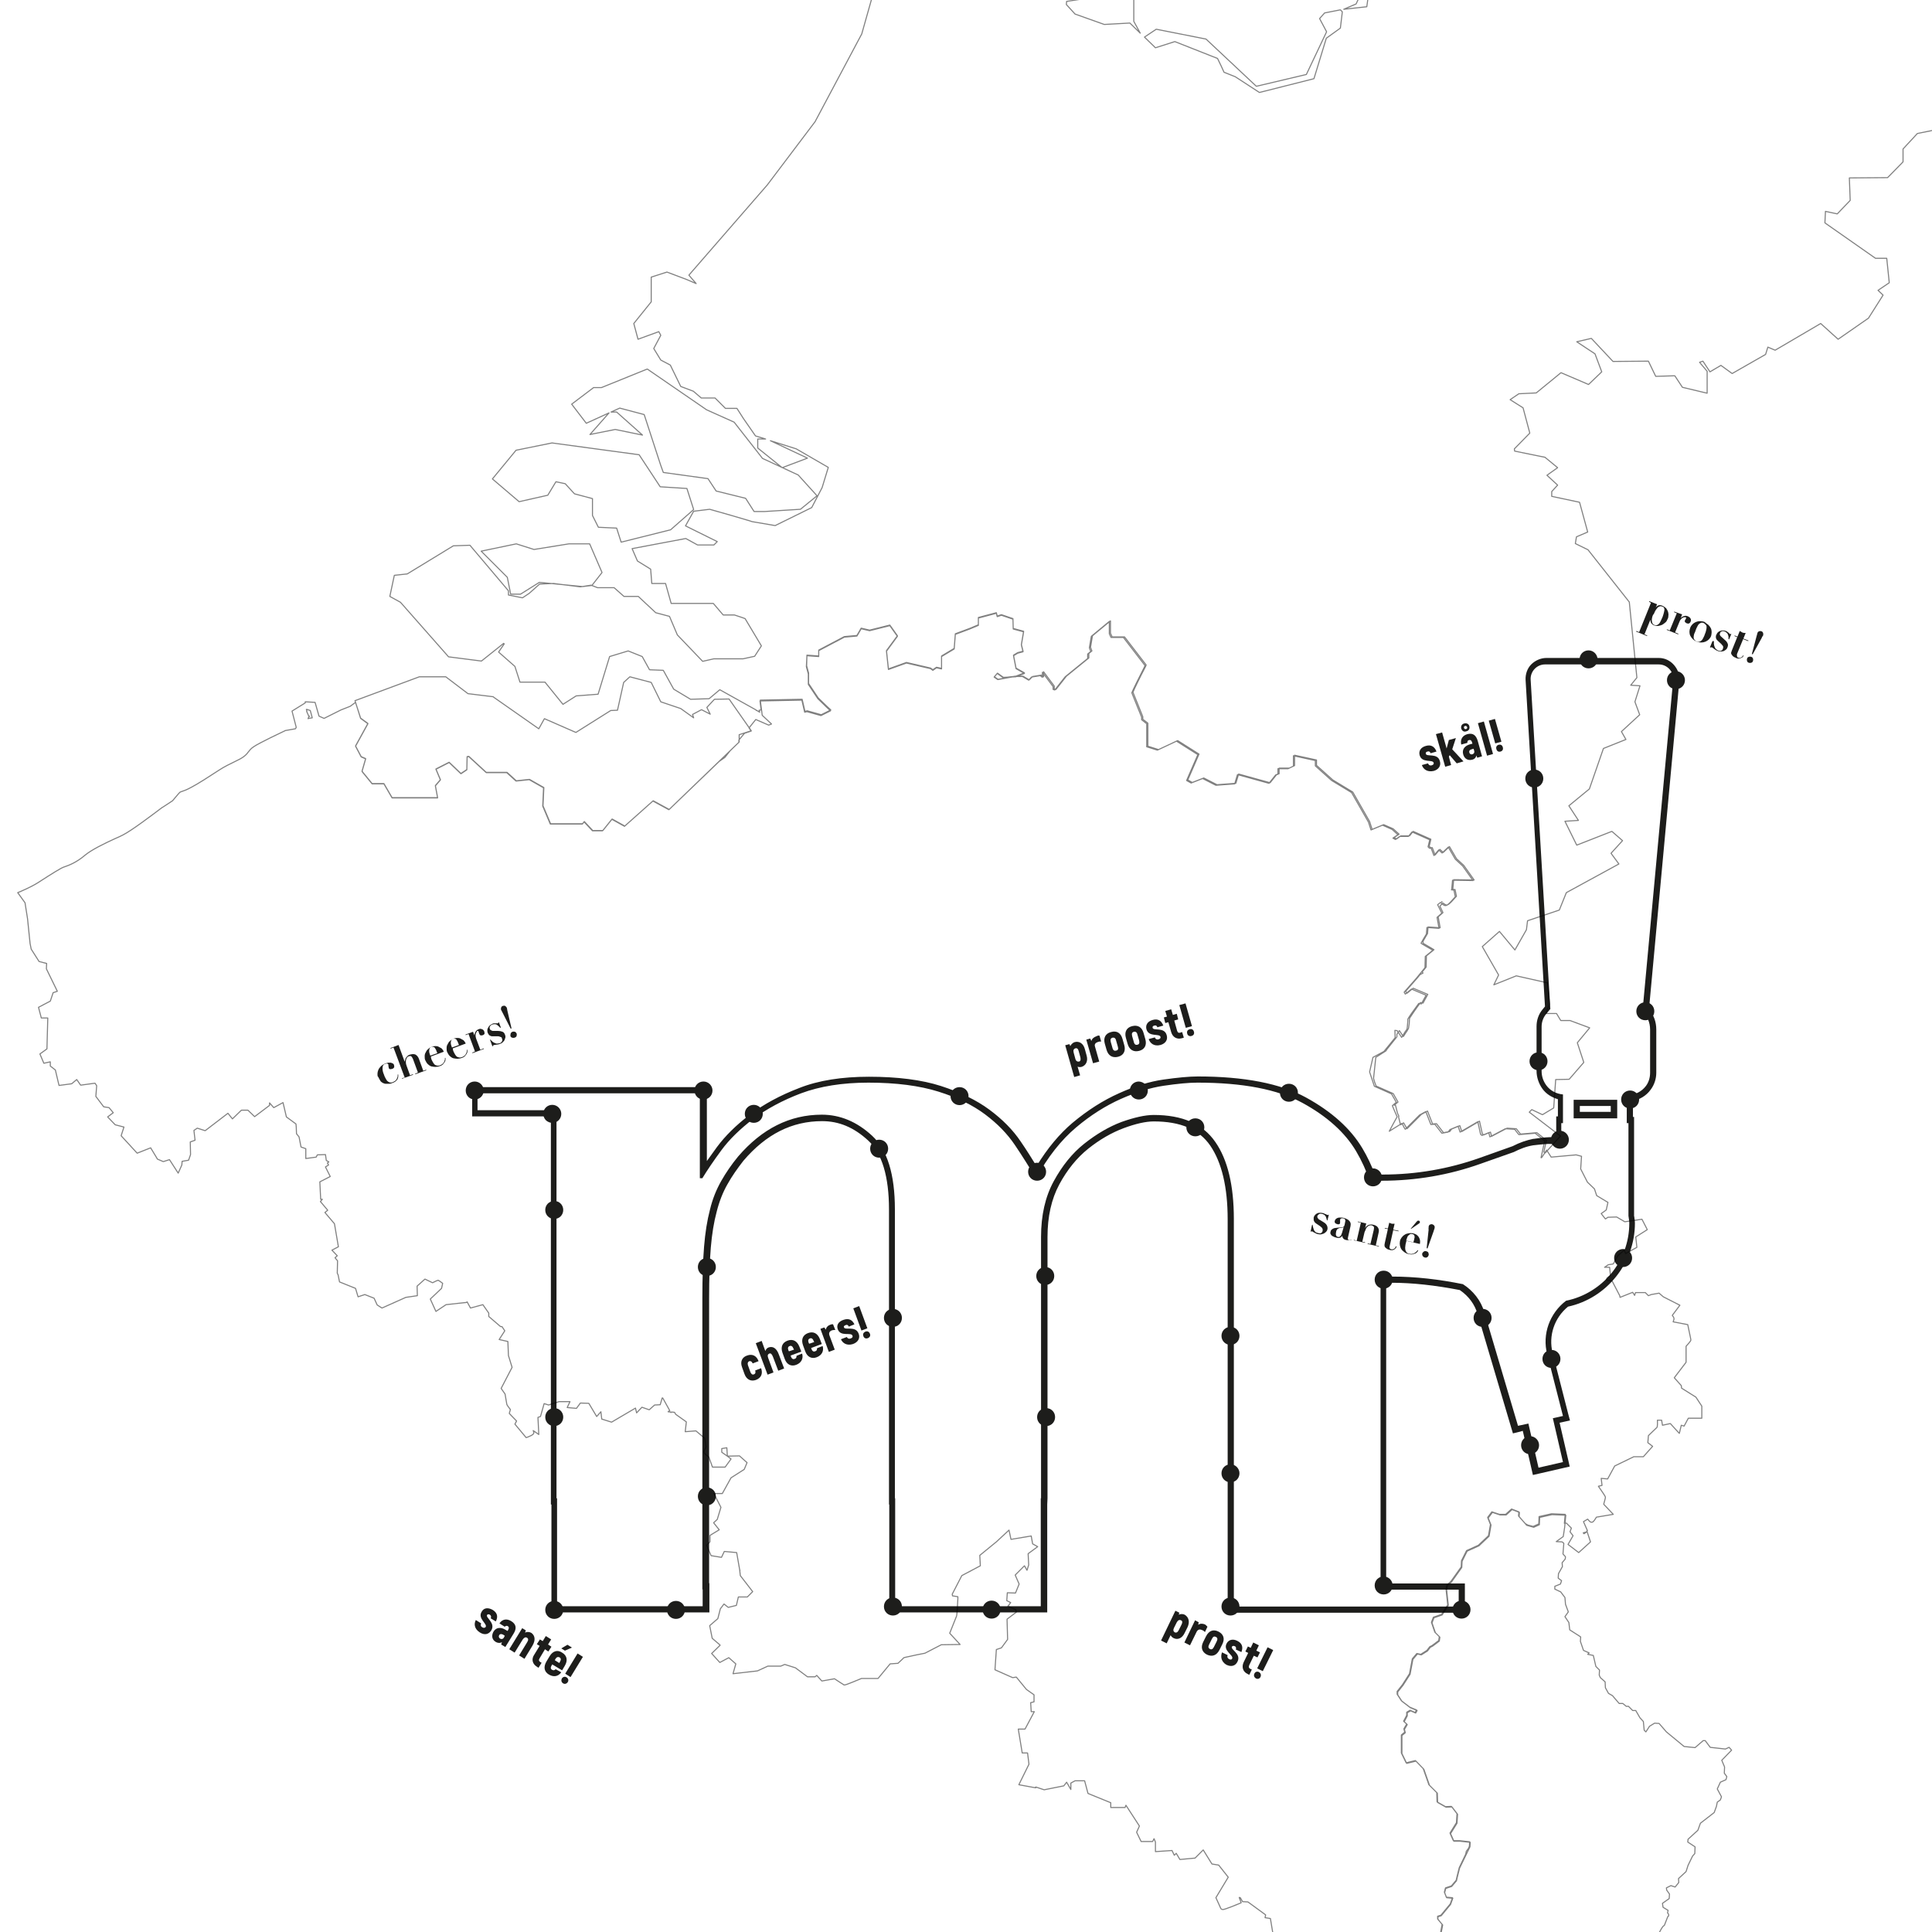 <?xml version="1.0" encoding="utf-8"?>
<!-- Generator: Adobe Illustrator 25.4.1, SVG Export Plug-In . SVG Version: 6.00 Build 0)  -->
<svg version="1.1" id="Calque_1" xmlns="http://www.w3.org/2000/svg" xmlns:xlink="http://www.w3.org/1999/xlink" x="0px" y="0px"
	 viewBox="0 0 687.4 687.4" style="enable-background:new 0 0 687.4 687.4;" xml:space="preserve">
<style type="text/css">
	.st0{fill:#1D1D1B;}
	.st1{fill:none;}
	
		.st2{opacity:0.5;fill:none;stroke:#000000;stroke-width:0.375;stroke-linejoin:round;stroke-miterlimit:10;enable-background:new    ;}
</style>
<path class="st0" d="M562.1,393.5h11v2.1h-11V393.5z M590.2,234.1h-40c-2,0-4,0.9-5.4,2.3s-2.1,3.5-2,5.5l6.9,116.2l-0.9,1.1
	c-1.4,1.7-2.1,3.8-2.1,6v15.8c0,2.3,0.8,4.6,2.1,6.4c1.3,1.8,3.2,3,5.5,3.7v6.1h-0.6v2.2v5.3c-0.7-0.1-1.5-0.1-2.2-0.1
	c-1.5,0-5.4,0.5-5.8,0.6l-0.1,0l-0.1,0c-2.4,0.5-4.8,1.3-7.3,2.6l-11.8,4.2c-11,3.9-22.6,5.9-34.3,5.9h-2.9
	c-1.2-3.2-2.7-6.4-4.5-9.4c-4.2-7-10.9-13-20-18c-9.1-5-22.1-7.5-38.5-7.5c-3.2,0-7.2,0.4-12.2,1.1c-5,0.7-10.4,2.4-15.9,4.9
	c-5.6,2.5-11.1,6-16.5,10.5c-4.6,3.9-8.9,9-12.8,15.4c-1.8-2.9-3.6-5.8-5.6-8.7c-2.8-4.2-6.6-8-11.2-11.4
	c-4.6-3.4-10.4-6.2-17.2-8.4s-15.5-3.3-25.6-3.3c-9.6,0-18,1.3-24.8,4c-6.8,2.6-12.7,5.8-17.6,9.5c-4.9,3.7-8.8,7.6-11.7,11.5
	c-1.3,1.8-2.5,3.5-3.6,5V389v-2.2h-2.2h-79.1h-2.2v2.2v6v2.2h2.2H196v135.9v2.2h0.2v36.2v2.2h2.2h51.8h2.2v-2.2v-6v-2.2h-0.1V461.8
	c0-7,0.2-13,0.6-17.9c0.4-4.8,1.1-9.1,2.1-12.8c0.9-3.6,2.2-6.9,3.8-9.7c1.6-2.9,3.6-5.7,5.7-8.4c8.1-9.5,17.3-14.1,28-14.1
	c6,0,11.3,2.2,16.4,6.9c4.9,4.5,7.4,12.8,7.4,24.5v102.8v2.2h0.1v36.2v2.2h2.2h51.8h2.2v-2.2v-36.2l0.1-2.2v-93
	c0-7.2,1.4-13.5,4.2-18.7c2.8-5.2,6.3-9.5,10.3-12.7c4-3.2,8.3-5.7,12.6-7.3c4.3-1.6,7.9-2.4,10.7-2.4c9.5,0,16.1,2.8,20.1,8.6
	c4.1,6,6.2,14.8,6.2,26.2v129.6l0,2.2v6v2.2h2.2h80h2.2v-2.2v-6v-2.2H519h-25.8V456.4h1.8c7.6,0,15.6,0.9,24.4,2.6
	c3.2,2.2,5.3,5.1,6.3,8.5l12,40.5l0.6,2l2-0.5l1.5-0.4l3.1,13.5l0.5,2.2l2.2-0.5l8.7-2l2.2-0.5l-0.5-2.2l-3.1-13.4l1.4-0.3l2.3-0.5
	l-0.6-2.2l-5.6-21.9c-1.5-6,0.6-12.4,5.5-16.4c13.8-3,23.8-15.5,23.8-29.7c0-0.7-0.1-1.4-0.2-2c0-0.2,0-0.3-0.1-0.5v-0.1v-33v-2.2
	H581v-5.7c2.5-0.5,4.8-1.9,6.3-4c1.3-1.7,2-3.9,2-6v-15.4c0-2.7-0.9-5.2-2.6-7.2l10.8-116.8c0.2-2.1-0.5-4.1-1.9-5.7
	C594.2,235,592.3,234.1,590.2,234.1 M559.9,397.9h15.5v-6.6h-15.5V397.9z M590.2,236.4c3,0,5.4,2.6,5.1,5.6l-10.9,117.8
	c1.7,1.7,2.7,4,2.7,6.5v15.4c0,1.7-0.5,3.4-1.5,4.7c-1.5,2-3.9,3.2-6.4,3.2h-0.4v10h0.6v33l0,0c0.1,0.9,0.3,1.7,0.3,2.6
	c0,13.6-9.7,25-22.5,27.6c-5.8,4.4-8.6,11.9-6.7,19.1l5.6,21.9l-3.6,0.8l3.6,15.6l-8.7,2l-3.6-15.7l-3.7,0.8l-12-40.5
	c-1.2-4.1-4-7.6-7.6-9.9c-8.4-1.7-16.8-2.7-25.3-2.7h-4v111.4H519v6h-80v-6h0V433.7c0-11.9-2.2-21.1-6.6-27.4
	c-4.4-6.4-11.7-9.6-21.9-9.6c-3.1,0-7,0.9-11.5,2.5c-4.5,1.7-8.9,4.3-13.2,7.7s-7.9,7.9-10.9,13.4s-4.5,12.1-4.5,19.8v93h-0.1v38.4
	h-51.8v-38.4h-0.1V430.3c0-12.5-2.7-21.2-8.1-26.2c-5.4-5-11.4-7.5-17.9-7.5c-11.4,0-21.3,5-29.8,14.9c-2.3,2.8-4.3,5.7-6,8.7
	c-1.7,3-3.1,6.4-4,10.2c-1,3.8-1.7,8.2-2.1,13.2c-0.4,5-0.6,11-0.6,18.1v103.8h0.1v6h-51.8v-38.4h-0.2V395h-28.1v-6h79.1v30.2h0.9
	c1.7-2.8,4-6.2,6.8-10c2.8-3.8,6.6-7.5,11.3-11.1c4.7-3.5,10.4-6.6,17-9.1c6.7-2.5,14.7-3.8,24-3.8c9.9,0,18.2,1.1,24.9,3.2
	c6.7,2.1,12.2,4.8,16.6,8.1c4.4,3.3,7.9,6.9,10.6,10.9c2.7,4,5.2,8,7.5,11.9c4.2-7.7,9-13.7,14.2-18.1c5.2-4.4,10.6-7.8,16-10.2
	s10.5-4,15.3-4.7c4.8-0.7,8.8-1.1,11.9-1.1c16.2,0,28.6,2.4,37.4,7.2c8.8,4.8,15.2,10.6,19.1,17.2c2,3.4,3.6,6.9,4.8,10.5h1.1h3.3
	c11.9,0,23.8-2,35-6l11.9-4.2c2.2-1.1,4.4-2,6.9-2.4c0,0,4.2-0.5,5.5-0.5c1.5,0,3,0.2,4.5,0.5v-7.9h0.6v-10.2
	c-2.3-0.2-4.5-1.3-5.9-3.2c-1.1-1.5-1.7-3.2-1.7-5.1v-15.8c0-1.7,0.6-3.3,1.6-4.5l1.5-1.8l-7-117.1c-0.2-3,2.2-5.5,5.1-5.5
	L590.2,236.4L590.2,236.4z"/>
<path class="st0" d="M523.2,572.7c0,1.8-1.4,3.2-3.2,3.2s-3.2-1.4-3.2-3.2s1.4-3.2,3.2-3.2S523.2,570.9,523.2,572.7"/>
<path class="st0" d="M495.5,564.1c0,1.8-1.4,3.2-3.2,3.2s-3.2-1.4-3.2-3.2s1.4-3.2,3.2-3.2C494.1,560.9,495.5,562.4,495.5,564.1"/>
<path class="st0" d="M495.5,455.3c0,1.8-1.4,3.2-3.2,3.2s-3.2-1.4-3.2-3.2s1.4-3.2,3.2-3.2C494.1,452.1,495.5,453.5,495.5,455.3"/>
<path class="st0" d="M530.7,468.9c0,1.8-1.4,3.2-3.2,3.2s-3.2-1.4-3.2-3.2s1.4-3.2,3.2-3.2S530.7,467.1,530.7,468.9"/>
<path class="st0" d="M547.6,514.2c0,1.8-1.4,3.2-3.2,3.2s-3.2-1.4-3.2-3.2s1.4-3.2,3.2-3.2S547.6,512.5,547.6,514.2"/>
<path class="st0" d="M555.2,483.5c0,1.8-1.4,3.2-3.2,3.2s-3.2-1.4-3.2-3.2s1.4-3.2,3.2-3.2S555.2,481.7,555.2,483.5"/>
<path class="st0" d="M580.7,447.6c0,1.8-1.4,3.2-3.2,3.2s-3.2-1.4-3.2-3.2s1.4-3.2,3.2-3.2C579.3,444.4,580.7,445.8,580.7,447.6"/>
<path class="st0" d="M583.2,391.2c0,1.8-1.4,3.2-3.2,3.2s-3.2-1.4-3.2-3.2s1.4-3.2,3.2-3.2S583.2,389.5,583.2,391.2"/>
<path class="st0" d="M588.6,359.8c0,1.8-1.4,3.2-3.2,3.2s-3.2-1.4-3.2-3.2s1.4-3.2,3.2-3.2C587.2,356.6,588.6,358,588.6,359.8"/>
<path class="st0" d="M599.5,242c0,1.8-1.4,3.2-3.2,3.2s-3.2-1.4-3.2-3.2s1.4-3.2,3.2-3.2C598.1,238.8,599.5,240.3,599.5,242"/>
<path class="st0" d="M568.4,234.6c0,1.8-1.4,3.2-3.2,3.2s-3.2-1.4-3.2-3.2s1.4-3.2,3.2-3.2S568.4,232.9,568.4,234.6"/>
<path class="st0" d="M549.1,277c0,1.8-1.4,3.2-3.2,3.2s-3.2-1.4-3.2-3.2s1.4-3.2,3.2-3.2C547.7,273.8,549.1,275.2,549.1,277"/>
<path class="st0" d="M550.6,377.6c0,1.8-1.4,3.2-3.2,3.2s-3.2-1.4-3.2-3.2s1.4-3.2,3.2-3.2S550.6,375.8,550.6,377.6"/>
<path class="st0" d="M558.2,405.5c0,1.8-1.4,3.2-3.2,3.2s-3.2-1.4-3.2-3.2s1.4-3.2,3.2-3.2S558.2,403.8,558.2,405.5"/>
<path class="st0" d="M491.7,418.9c0,1.8-1.4,3.2-3.2,3.2s-3.2-1.4-3.2-3.2s1.4-3.2,3.2-3.2C490.3,415.7,491.7,417.2,491.7,418.9"/>
<path class="st0" d="M461.8,388.8c0,1.8-1.4,3.2-3.2,3.2s-3.2-1.4-3.2-3.2s1.4-3.2,3.2-3.2C460.4,385.6,461.8,387,461.8,388.8"/>
<path class="st0" d="M408.4,388c0,1.8-1.4,3.2-3.2,3.2s-3.2-1.4-3.2-3.2s1.4-3.2,3.2-3.2C407,384.9,408.4,386.3,408.4,388"/>
<path class="st0" d="M372.2,416.9c0,1.8-1.4,3.2-3.2,3.2s-3.2-1.4-3.2-3.2s1.4-3.2,3.2-3.2S372.2,415.2,372.2,416.9"/>
<path class="st0" d="M344.6,390c0,1.8-1.4,3.2-3.2,3.2s-3.2-1.4-3.2-3.2s1.4-3.2,3.2-3.2S344.6,388.2,344.6,390"/>
<path class="st0" d="M271.4,396.3c0,1.8-1.4,3.2-3.2,3.2s-3.2-1.4-3.2-3.2s1.4-3.2,3.2-3.2C270,393.1,271.4,394.6,271.4,396.3"/>
<path class="st0" d="M253.5,388c0,1.8-1.4,3.2-3.2,3.2s-3.2-1.4-3.2-3.2s1.4-3.2,3.2-3.2S253.5,386.3,253.5,388"/>
<path class="st0" d="M172.1,388c0,1.8-1.4,3.2-3.2,3.2s-3.2-1.4-3.2-3.2s1.4-3.2,3.2-3.2S172.1,386.3,172.1,388"/>
<path class="st0" d="M199.7,396.3c0,1.8-1.4,3.2-3.2,3.2s-3.2-1.4-3.2-3.2s1.4-3.2,3.2-3.2S199.7,394.6,199.7,396.3"/>
<path class="st0" d="M200.4,504.2c0,1.8-1.4,3.2-3.2,3.2s-3.2-1.4-3.2-3.2s1.4-3.2,3.2-3.2S200.4,502.4,200.4,504.2"/>
<path class="st0" d="M200.4,572.8c0,1.8-1.4,3.2-3.2,3.2s-3.2-1.4-3.2-3.2s1.4-3.2,3.2-3.2S200.4,571,200.4,572.8"/>
<path class="st0" d="M243.7,572.8c0,1.8-1.4,3.2-3.2,3.2s-3.2-1.4-3.2-3.2s1.4-3.2,3.2-3.2S243.7,571,243.7,572.8"/>
<path class="st0" d="M254.7,532.4c0,1.8-1.4,3.2-3.2,3.2s-3.2-1.4-3.2-3.2s1.4-3.2,3.2-3.2S254.7,530.6,254.7,532.4"/>
<path class="st0" d="M254.7,450.8c0,1.8-1.4,3.2-3.2,3.2s-3.2-1.4-3.2-3.2s1.4-3.2,3.2-3.2S254.7,449,254.7,450.8"/>
<path class="st0" d="M200.4,430.5c0,1.8-1.4,3.2-3.2,3.2s-3.2-1.4-3.2-3.2s1.4-3.2,3.2-3.2S200.4,428.7,200.4,430.5"/>
<path class="st0" d="M316,408.7c0,1.8-1.4,3.2-3.2,3.2s-3.2-1.4-3.2-3.2s1.4-3.2,3.2-3.2C314.6,405.5,316,406.9,316,408.7"/>
<path class="st0" d="M320.9,468.9c0,1.8-1.4,3.2-3.2,3.2s-3.2-1.4-3.2-3.2s1.4-3.2,3.2-3.2C319.5,465.7,320.9,467.1,320.9,468.9"/>
<path class="st0" d="M320.9,571.6c0,1.8-1.4,3.2-3.2,3.2s-3.2-1.4-3.2-3.2s1.4-3.2,3.2-3.2C319.5,568.4,320.9,569.8,320.9,571.6"/>
<path class="st0" d="M356,572.7c0,1.8-1.4,3.2-3.2,3.2s-3.2-1.4-3.2-3.2s1.4-3.2,3.2-3.2S356,570.9,356,572.7"/>
<path class="st0" d="M375.4,504.2c0,1.8-1.4,3.2-3.2,3.2s-3.2-1.4-3.2-3.2s1.4-3.2,3.2-3.2S375.4,502.4,375.4,504.2"/>
<path class="st0" d="M375.1,454c0,1.8-1.4,3.2-3.2,3.2s-3.2-1.4-3.2-3.2s1.4-3.2,3.2-3.2S375.1,452.2,375.1,454"/>
<path class="st0" d="M428.5,401.1c0,1.8-1.4,3.2-3.2,3.2s-3.2-1.4-3.2-3.2s1.4-3.2,3.2-3.2C427.1,397.9,428.5,399.3,428.5,401.1"/>
<path class="st0" d="M441,475.3c0,1.8-1.4,3.2-3.2,3.2s-3.2-1.4-3.2-3.2s1.4-3.2,3.2-3.2S441,473.5,441,475.3"/>
<path class="st0" d="M441,524.2c0,1.8-1.4,3.2-3.2,3.2s-3.2-1.4-3.2-3.2s1.4-3.2,3.2-3.2S441,522.5,441,524.2"/>
<path class="st0" d="M441,571.6c0,1.8-1.4,3.2-3.2,3.2s-3.2-1.4-3.2-3.2s1.4-3.2,3.2-3.2S441,569.8,441,571.6"/>
<g>
	<path class="st0" d="M134.3,382.1c0-0.5,0.1-0.9,0.3-1.4c0.2-0.5,0.5-0.9,0.9-1.3c0.4-0.4,0.9-0.7,1.5-1c0.4-0.1,0.8-0.2,1.1-0.3
		c0.4,0,0.7,0,1,0c0.3,0.1,0.5,0.2,0.7,0.3s0.4,0.4,0.4,0.6c0.1,0.3,0.1,0.6,0,0.8c-0.1,0.2-0.3,0.4-0.7,0.5
		c-0.2,0.1-0.5,0.1-0.7,0.1c-0.2,0-0.4-0.2-0.5-0.4c0,0,0-0.1,0-0.2c0-0.1,0-0.2-0.1-0.4c0-0.1,0-0.2,0-0.4c0-0.1,0-0.2,0-0.2
		c-0.1-0.2-0.2-0.3-0.4-0.4c-0.2,0-0.5,0-0.7,0.1c-0.4,0.1-0.6,0.3-0.8,0.6c-0.1,0.3-0.2,0.5-0.2,0.9c0,0.3,0,0.7,0.1,1.1
		s0.2,0.8,0.4,1.2c0.1,0.4,0.3,0.8,0.5,1.2c0.2,0.4,0.4,0.7,0.6,1c0.3,0.3,0.6,0.5,0.9,0.6c0.3,0.1,0.7,0.1,1.2-0.1
		c0.4-0.2,0.8-0.4,1-0.6c0.2-0.3,0.4-0.5,0.5-0.8c0.1-0.3,0.2-0.5,0.2-0.8s0-0.4,0-0.5h0.2c0,0.2,0,0.4,0,0.7c0,0.3-0.1,0.5-0.2,0.8
		c-0.1,0.3-0.3,0.5-0.6,0.8s-0.7,0.5-1.2,0.7c-0.1,0-0.3,0.1-0.6,0.2c-0.2,0.1-0.5,0.1-0.9,0.1c-0.3,0-0.6,0-1,0
		c-0.4,0-0.7-0.2-1-0.3c-0.3-0.2-0.7-0.4-0.9-0.8s-0.5-0.8-0.7-1.3C134.3,383,134.3,382.6,134.3,382.1"/>
	<path class="st0" d="M144,383.4l-4-10.7l-1,0.4l-0.1-0.2l2.9-1.1l2.2,6l0,0c0-0.1,0-0.3,0.1-0.5s0.1-0.5,0.2-0.7
		c0.1-0.2,0.3-0.5,0.6-0.8s0.6-0.5,1.1-0.6c0.7-0.2,1.3-0.2,1.8,0c0.5,0.3,0.9,0.7,1.2,1.4l1.6,4.4l1-0.4l0.1,0.2l-3.9,1.4l-0.1-0.2
		l1-0.4l-1.8-4.9c-0.2-0.4-0.4-0.7-0.6-0.9c-0.2-0.1-0.5-0.1-0.8,0c-0.2,0.1-0.5,0.2-0.6,0.4c-0.2,0.2-0.3,0.5-0.4,0.8
		c-0.1,0.3-0.1,0.6-0.1,1c0,0.4,0.1,0.8,0.3,1.3l1.2,3.3l1-0.4l0.1,0.2l-3.9,1.4l-0.1-0.2L144,383.4z"/>
	<path class="st0" d="M155.2,373.7c0-0.1-0.1-0.2-0.2-0.4c-0.1-0.2-0.2-0.3-0.3-0.5s-0.3-0.2-0.5-0.3c-0.2-0.1-0.4,0-0.6,0
		c-0.4,0.1-0.6,0.3-0.7,0.5s-0.2,0.5-0.2,0.8c0,0.3,0,0.6,0.1,0.9c0.1,0.3,0.2,0.6,0.3,0.9l2.5-0.9L155.2,373.7z M153.4,376.6
		c0.1,0.4,0.3,0.7,0.5,1.1c0.2,0.4,0.4,0.7,0.6,0.9c0.2,0.3,0.5,0.4,0.9,0.5s0.7,0.1,1.2-0.1c0.4-0.1,0.7-0.4,1-0.6
		c0.2-0.3,0.4-0.5,0.5-0.8c0.1-0.3,0.2-0.5,0.2-0.7c0-0.2,0-0.4,0-0.5h0.2c0,0.2,0,0.5,0,0.7s-0.1,0.5-0.3,0.8s-0.4,0.5-0.6,0.8
		c-0.3,0.2-0.6,0.5-1.1,0.6c-0.5,0.2-1.1,0.3-1.6,0.3c-0.5,0-1-0.1-1.5-0.2c-0.5-0.2-0.9-0.5-1.2-0.8c-0.4-0.4-0.6-0.8-0.9-1.4
		c-0.2-0.4-0.2-0.9-0.2-1.4s0.1-1,0.4-1.4c0.2-0.5,0.5-0.9,0.9-1.2c0.4-0.4,0.8-0.6,1.3-0.8c0.4-0.1,0.7-0.2,1.1-0.2
		c0.4,0,0.8,0,1.2,0.2s0.7,0.4,1.1,0.6c0.3,0.3,0.6,0.7,0.8,1.2l-4.6,1.7L153.4,376.6z"/>
	<path class="st0" d="M162.9,370.8c0-0.1-0.1-0.2-0.2-0.4c-0.1-0.2-0.2-0.3-0.3-0.5s-0.3-0.2-0.5-0.3c-0.2-0.1-0.4,0-0.6,0
		c-0.4,0.1-0.6,0.3-0.7,0.5s-0.2,0.5-0.2,0.8c0,0.3,0,0.6,0.1,0.9c0.1,0.3,0.2,0.6,0.3,0.9l2.5-0.9L162.9,370.8z M161.2,373.7
		c0.1,0.4,0.3,0.7,0.5,1.1c0.2,0.4,0.4,0.7,0.6,0.9c0.2,0.3,0.5,0.4,0.9,0.5c0.3,0.1,0.7,0.1,1.2-0.1c0.4-0.1,0.7-0.4,1-0.6
		c0.2-0.3,0.4-0.5,0.5-0.8c0.1-0.3,0.2-0.5,0.2-0.7c0-0.2,0-0.4,0-0.5h0.2c0,0.2,0,0.5,0,0.7s-0.1,0.5-0.3,0.8s-0.4,0.5-0.6,0.8
		c-0.3,0.2-0.6,0.5-1.1,0.6c-0.5,0.2-1.1,0.3-1.6,0.3c-0.5,0-1-0.1-1.5-0.2c-0.5-0.2-0.9-0.5-1.2-0.8c-0.4-0.4-0.6-0.8-0.9-1.4
		c-0.2-0.4-0.2-0.9-0.2-1.4s0.1-1,0.4-1.4c0.2-0.5,0.5-0.9,0.9-1.2c0.4-0.4,0.8-0.6,1.3-0.8c0.4-0.1,0.7-0.2,1.1-0.2
		c0.4,0,0.8,0,1.2,0.2s0.7,0.4,1.1,0.6c0.3,0.3,0.6,0.7,0.8,1.2l-4.6,1.7L161.2,373.7z"/>
	<path class="st0" d="M168.3,367.1l0.5,1.3l0,0c0-0.5,0.2-0.9,0.4-1.3c0.2-0.4,0.6-0.7,1.1-0.9c0.4-0.2,0.8-0.2,1.2,0
		c0.4,0.1,0.6,0.4,0.8,0.8c0.1,0.3,0.1,0.6,0.1,0.8c-0.1,0.2-0.3,0.4-0.6,0.5c-0.2,0.1-0.5,0.1-0.7,0.1c-0.2,0-0.4-0.2-0.5-0.4
		c0,0,0-0.1-0.1-0.2c0-0.1,0-0.2-0.1-0.3c0-0.1,0-0.2-0.1-0.3c0-0.1,0-0.1,0-0.1c0-0.1-0.1-0.1-0.1-0.2c0,0-0.1-0.1-0.1-0.1
		s-0.1,0-0.2,0c-0.1,0-0.2,0.1-0.3,0.3c-0.1,0.2-0.2,0.4-0.3,0.6c-0.1,0.2-0.1,0.5-0.1,0.8s0.1,0.6,0.2,1l1.5,4l1.2-0.5l0.1,0.2
		l-4.1,1.5l-0.1-0.2l1-0.4l-2.3-6.2l-1,0.4l-0.1-0.2L168.3,367.1z"/>
	<path class="st0" d="M174.4,369.8c0.2,0.2,0.5,0.5,0.7,0.7c0.2,0.2,0.5,0.4,0.7,0.5s0.5,0.2,0.8,0.3c0.3,0,0.6,0,1-0.1
		c0.1,0,0.2-0.1,0.4-0.1c0.1-0.1,0.3-0.2,0.4-0.3s0.2-0.3,0.3-0.5c0.1-0.2,0-0.5-0.1-0.8c0-0.1-0.1-0.2-0.1-0.3s-0.1-0.2-0.3-0.2
		c-0.1-0.1-0.3-0.1-0.5-0.2s-0.4-0.1-0.8-0.1h-1.4c-0.2,0-0.3,0-0.5,0s-0.4-0.1-0.6-0.2c-0.2-0.1-0.4-0.2-0.5-0.4s-0.3-0.4-0.4-0.7
		c-0.1-0.3-0.1-0.6-0.1-0.9c0-0.3,0.1-0.6,0.3-0.9c0.1-0.3,0.4-0.5,0.6-0.8c0.3-0.2,0.6-0.4,1-0.6c0.2-0.1,0.4-0.1,0.6-0.1
		s0.4,0,0.5,0c0.2,0,0.3,0,0.4,0c0.1,0,0.2,0,0.3,0c0.1,0,0.2-0.1,0.2-0.1c0,0,0-0.1,0-0.2l0.2-0.1l0.7,1.9l-0.2,0.1
		c-0.2-0.2-0.4-0.4-0.6-0.6s-0.4-0.3-0.6-0.5c-0.2-0.1-0.4-0.2-0.7-0.2c-0.2,0-0.5,0-0.9,0.1c-0.3,0.1-0.6,0.3-0.8,0.6
		c-0.2,0.3-0.3,0.6-0.1,1c0,0.1,0.1,0.1,0.1,0.2c0.1,0.1,0.1,0.2,0.2,0.2c0.1,0.1,0.3,0.1,0.4,0.2s0.4,0.1,0.7,0.1l1.5,0
		c0.6,0,1.1,0.1,1.6,0.3s0.7,0.6,0.9,1.1c0.1,0.3,0.2,0.7,0.1,1c-0.1,0.3-0.2,0.6-0.3,0.9c-0.2,0.3-0.4,0.5-0.7,0.8
		s-0.6,0.4-0.9,0.5c-0.2,0.1-0.4,0.1-0.6,0.2c-0.2,0-0.5,0.1-0.7,0.1c-0.2,0-0.4,0-0.6,0.1c-0.2,0-0.3,0-0.4,0.1
		c-0.1,0-0.1,0.1-0.2,0.1c0,0,0,0.1,0,0.2l-0.2,0.1l-0.8-2.2L174.4,369.8z"/>
	<path class="st0" d="M181.7,367.7c0.1-0.3,0.4-0.5,0.6-0.6c0.3-0.1,0.6-0.1,0.9,0c0.3,0.1,0.5,0.4,0.6,0.6s0.1,0.6,0,0.9
		s-0.4,0.5-0.7,0.6c-0.3,0.1-0.6,0.1-0.9,0s-0.5-0.3-0.6-0.6C181.6,368.3,181.6,368,181.7,367.7 M178.5,359.7
		c-0.1-0.1-0.1-0.3-0.2-0.3c-0.1-0.3-0.1-0.6,0-0.9c0.1-0.3,0.3-0.5,0.6-0.6c0.3-0.1,0.6-0.1,0.8,0s0.4,0.3,0.6,0.6
		c0,0.1,0.1,0.2,0.1,0.4c0,0.2,0.1,0.4,0.1,0.6l1.5,6.4l-0.3,0.1l-3-5.9C178.6,360,178.6,359.8,178.5,359.7"/>
</g>
<g>
	<path class="st0" d="M467,435.7c0.1,0.3,0.1,0.6,0.2,1s0.2,0.6,0.3,0.9c0.1,0.3,0.3,0.5,0.5,0.7s0.5,0.3,0.9,0.4
		c0.1,0,0.2,0,0.4,0.1c0.2,0,0.3,0,0.5,0c0.2,0,0.3-0.1,0.5-0.3c0.1-0.1,0.3-0.4,0.3-0.7c0-0.1,0-0.2,0-0.3s0-0.2-0.1-0.4
		s-0.2-0.3-0.3-0.4c-0.1-0.1-0.4-0.3-0.6-0.5l-1.2-0.8c-0.1-0.1-0.3-0.2-0.4-0.3c-0.1-0.1-0.3-0.3-0.4-0.5c-0.1-0.2-0.2-0.4-0.2-0.6
		c0-0.2,0-0.5,0-0.8c0.1-0.3,0.2-0.6,0.4-0.8c0.2-0.2,0.4-0.5,0.7-0.6c0.3-0.2,0.6-0.3,1-0.3c0.4,0,0.7,0,1.1,0.1
		c0.2,0,0.4,0.1,0.6,0.2c0.2,0.1,0.3,0.2,0.5,0.2s0.2,0.2,0.4,0.2c0.1,0.1,0.2,0.1,0.2,0.1c0.1,0,0.2,0,0.2,0c0,0,0.1-0.1,0.1-0.1
		l0.2,0l-0.5,2l-0.2,0c0-0.3-0.1-0.5-0.2-0.8c-0.1-0.3-0.1-0.5-0.3-0.7c-0.1-0.2-0.3-0.4-0.5-0.5c-0.2-0.1-0.5-0.3-0.8-0.3
		c-0.4-0.1-0.7-0.1-1,0.1s-0.5,0.4-0.6,0.7c0,0.1,0,0.2,0,0.3c0,0.1,0,0.2,0.1,0.3s0.1,0.2,0.3,0.4c0.1,0.1,0.3,0.3,0.6,0.4l1.3,0.8
		c0.5,0.3,0.9,0.7,1.1,1.1c0.2,0.4,0.3,0.9,0.2,1.4c-0.1,0.4-0.2,0.6-0.5,0.9s-0.5,0.4-0.8,0.6c-0.3,0.1-0.6,0.2-1,0.3
		c-0.4,0-0.7,0-1.1-0.1c-0.2,0-0.4-0.1-0.6-0.2c-0.2-0.1-0.4-0.2-0.6-0.3c-0.2-0.1-0.4-0.2-0.5-0.3s-0.3-0.1-0.4-0.2
		c-0.1,0-0.1,0-0.2,0c0,0-0.1,0.1-0.1,0.1l-0.2,0l0.5-2.3L467,435.7z"/>
	<path class="st0" d="M478.1,436.5c0,0.1-0.1,0.1-0.2,0.2c-0.1,0-0.2,0.1-0.4,0.1c-0.2,0-0.5,0.1-0.7,0.1c-0.2,0-0.4,0.1-0.6,0.2
		s-0.4,0.2-0.5,0.4c-0.1,0.2-0.3,0.4-0.3,0.8c0,0.1-0.1,0.3-0.1,0.5s0,0.4,0,0.5s0.1,0.3,0.2,0.5c0.1,0.1,0.3,0.2,0.5,0.3
		c0.1,0,0.3,0,0.4,0s0.3-0.1,0.4-0.2c0.1-0.1,0.3-0.3,0.4-0.5c0.1-0.2,0.2-0.5,0.3-0.8L478.1,436.5L478.1,436.5z M479.8,441.3
		c-0.3,0-0.6-0.1-0.8-0.1c-0.5-0.1-0.9-0.3-1.1-0.6c-0.2-0.2-0.3-0.6-0.3-0.9l0,0c-0.3,0.4-0.6,0.6-0.9,0.7
		c-0.3,0.1-0.8,0.1-1.4-0.1c-0.3-0.1-0.5-0.1-0.8-0.3c-0.3-0.1-0.5-0.3-0.7-0.4c-0.2-0.2-0.3-0.4-0.4-0.6c-0.1-0.2-0.1-0.5,0-0.8
		c0.1-0.3,0.2-0.6,0.4-0.7c0.2-0.2,0.4-0.3,0.6-0.4s0.5-0.2,0.8-0.2c0.3,0,0.5-0.1,0.8-0.1c0.5,0,0.9-0.1,1.1-0.1
		c0.3,0,0.5-0.1,0.7-0.1c0.2-0.1,0.3-0.2,0.4-0.3c0.1-0.1,0.1-0.3,0.2-0.5l0.2-1c0.1-0.3,0.1-0.6,0-0.8c-0.1-0.3-0.3-0.5-0.7-0.5
		c-0.2-0.1-0.5,0-0.7,0c-0.2,0.1-0.4,0.3-0.4,0.6c0,0,0,0.1,0,0.2c0,0.1,0,0.2,0,0.3c0,0.1,0,0.2,0,0.3s0,0.1,0,0.2
		c0,0.2-0.1,0.3-0.2,0.4c-0.1,0.1-0.2,0.1-0.3,0.1c-0.1,0-0.2,0-0.3,0c-0.1,0-0.2,0-0.3-0.1c-0.1,0-0.2-0.1-0.3-0.1
		c-0.1,0-0.2-0.1-0.3-0.2c-0.1-0.1-0.1-0.2-0.2-0.3s0-0.3,0-0.5c0.1-0.3,0.2-0.5,0.4-0.7c0.2-0.2,0.5-0.3,0.7-0.4
		c0.3-0.1,0.6-0.1,1-0.1c0.4,0,0.7,0,1,0.1c0.4,0.1,0.8,0.2,1.1,0.4c0.3,0.1,0.6,0.3,0.9,0.6s0.4,0.5,0.5,0.8s0.1,0.7,0,1.2l-0.9,4
		c0,0.2-0.1,0.4,0,0.6c0,0.2,0.1,0.3,0.4,0.3c0.1,0,0.3,0,0.4,0c0.1,0,0.2-0.1,0.3-0.2l0.1,0.2C480.4,441.2,480.1,441.3,479.8,441.3
		"/>
	<path class="st0" d="M482.7,441.5l1.5-6.5l-1.1-0.2l0-0.2l3,0.7l-0.4,1.6l0,0c0.1-0.1,0.2-0.2,0.3-0.4s0.4-0.3,0.6-0.5
		c0.2-0.1,0.5-0.3,0.9-0.3c0.4-0.1,0.8,0,1.3,0.1c0.7,0.2,1.2,0.5,1.5,1c0.3,0.5,0.4,1.1,0.2,1.8l-1,4.5l1.1,0.2l0,0.2l-4-0.9l0-0.2
		l1,0.2l1.2-5.1c0.1-0.5,0.1-0.8,0-1c-0.1-0.2-0.4-0.4-0.7-0.5c-0.3-0.1-0.5,0-0.8,0c-0.3,0.1-0.5,0.2-0.7,0.4
		c-0.2,0.2-0.5,0.5-0.6,0.8s-0.3,0.8-0.5,1.2l-0.8,3.4l1,0.2l0,0.2l-4-0.9l0-0.2L482.7,441.5z"/>
	<path class="st0" d="M494.7,435.2c0.2,0.1,0.3,0.1,0.5,0.2c0.2,0,0.3,0,0.5,0c0.2,0,0.4,0,0.5,0l-0.5,2.1l1.9,0.4l0,0.2l-1.9-0.4
		l-1.2,5.4c0,0.2-0.1,0.3-0.1,0.5s0,0.3,0,0.4c0,0.1,0.1,0.2,0.2,0.3s0.2,0.1,0.4,0.2c0.2,0,0.4,0,0.5,0c0.2,0,0.3-0.1,0.5-0.2
		s0.3-0.2,0.4-0.4s0.2-0.3,0.3-0.5l0.2,0.1c-0.1,0.4-0.3,0.6-0.5,0.8c-0.2,0.2-0.4,0.3-0.6,0.4c-0.2,0.1-0.5,0.1-0.7,0.1
		c-0.2,0-0.5,0-0.6-0.1c-0.6-0.1-1-0.3-1.2-0.5c-0.3-0.2-0.5-0.4-0.6-0.6c-0.1-0.2-0.1-0.5-0.1-0.7c0-0.2,0.1-0.4,0.1-0.6l1.1-5
		l-1.1-0.2l0-0.2l1.1,0.2l0.5-2.1C494.4,435.1,494.5,435.2,494.7,435.2"/>
	<path class="st0" d="M504.3,434.4c0.1-0.1,0.3-0.1,0.5-0.1c0.1,0,0.2,0.1,0.3,0.2c0.1,0.1,0.1,0.2,0.1,0.4c0,0,0,0.1-0.1,0.2
		c0,0.1-0.1,0.1-0.2,0.2l-2.8,1.9l-0.2,0l2.1-2.5C504.1,434.6,504.2,434.5,504.3,434.4 M503.2,440.8c0-0.1,0-0.3,0.1-0.4
		c0-0.2,0-0.4,0-0.5s-0.1-0.4-0.2-0.5c-0.1-0.1-0.3-0.3-0.6-0.3c-0.4-0.1-0.7-0.1-0.9,0.1c-0.2,0.1-0.4,0.3-0.6,0.5
		s-0.3,0.5-0.4,0.8s-0.2,0.6-0.3,0.9l2.6,0.6L503.2,440.8z M500.2,442.3c-0.1,0.4-0.2,0.8-0.2,1.2c-0.1,0.4,0,0.8,0,1.1
		c0.1,0.4,0.2,0.6,0.4,0.9c0.2,0.3,0.6,0.5,1.1,0.6c0.4,0.1,0.8,0.1,1.1,0c0.3-0.1,0.6-0.2,0.9-0.4c0.2-0.2,0.4-0.3,0.6-0.5
		c0.1-0.2,0.2-0.3,0.3-0.4l0.2,0.1c-0.1,0.2-0.2,0.4-0.4,0.6c-0.2,0.2-0.4,0.4-0.7,0.5c-0.3,0.1-0.6,0.2-1,0.3
		c-0.4,0.1-0.8,0-1.2-0.1c-0.6-0.1-1.1-0.3-1.5-0.6s-0.8-0.6-1.1-1c-0.3-0.4-0.5-0.9-0.6-1.4c-0.1-0.5-0.1-1,0-1.6
		c0.1-0.5,0.3-0.9,0.6-1.3c0.3-0.4,0.6-0.7,1.1-1c0.4-0.3,0.9-0.4,1.4-0.5s1-0.1,1.5,0c0.4,0.1,0.7,0.2,1.1,0.4
		c0.4,0.2,0.6,0.5,0.9,0.8c0.2,0.3,0.4,0.7,0.5,1.1c0.1,0.4,0.1,0.9,0,1.5l-4.8-1.1L500.2,442.3z"/>
	<path class="st0" d="M508.3,436.8c0-0.2,0-0.3,0-0.4c0.1-0.3,0.2-0.6,0.5-0.7s0.5-0.2,0.8-0.1s0.5,0.2,0.7,0.5s0.2,0.5,0.1,0.9
		c0,0.1,0,0.2-0.1,0.4c-0.1,0.1-0.1,0.4-0.2,0.6l-2.2,6.2l-0.3-0.1l0.7-6.6C508.2,437.2,508.3,437,508.3,436.8 M506.6,445.3
		c0.3-0.2,0.6-0.2,0.9-0.1c0.3,0.1,0.6,0.2,0.7,0.5s0.2,0.6,0.1,0.9c-0.1,0.3-0.2,0.5-0.5,0.7s-0.6,0.2-0.9,0.1s-0.5-0.2-0.7-0.5
		c-0.2-0.3-0.2-0.6-0.2-0.9C506.1,445.8,506.3,445.5,506.6,445.3"/>
</g>
<g>
	<path class="st0" d="M587.9,219.4c-0.1,0.4-0.2,0.8-0.2,1.2s0.1,0.7,0.2,1.1c0.2,0.3,0.4,0.6,0.9,0.7c0.3,0.1,0.5,0.1,0.8,0
		c0.2-0.1,0.5-0.3,0.7-0.5c0.2-0.2,0.4-0.6,0.6-1c0.2-0.4,0.4-0.8,0.6-1.3c0.2-0.6,0.4-1.1,0.5-1.6s0.2-0.8,0.2-1.1
		s-0.1-0.5-0.2-0.7c-0.1-0.2-0.3-0.3-0.6-0.4c-0.4-0.1-0.7-0.2-1,0c-0.3,0.1-0.6,0.3-0.8,0.6s-0.5,0.6-0.7,1
		c-0.2,0.4-0.3,0.7-0.5,1.1C588.2,218.6,588,219,587.9,219.4 M586.7,214.1l0.1-0.2l2.8,1.1l-0.5,1.1l0,0c0.7-0.8,1.5-1,2.3-0.6
		c0.6,0.2,1,0.6,1.4,0.9c0.3,0.4,0.5,0.8,0.7,1.3c0.1,0.5,0.2,0.9,0.1,1.4c0,0.5-0.1,0.9-0.3,1.2c-0.2,0.5-0.4,0.9-0.8,1.2
		s-0.7,0.6-1.1,0.8c-0.4,0.2-0.9,0.3-1.4,0.4s-1-0.1-1.5-0.2c-0.5-0.2-0.8-0.5-1-0.8s-0.3-0.8-0.3-1.2l0,0l-2.1,5.2l1,0.4l-0.1,0.2
		l-3.9-1.6l0.1-0.2l1,0.4l4.2-10.4L586.7,214.1z"/>
	<path class="st0" d="M598.5,218.6l-0.5,1.3l0,0c0.3-0.3,0.7-0.6,1.2-0.7c0.4-0.2,0.9-0.1,1.4,0.1c0.4,0.2,0.7,0.4,0.9,0.8
		c0.2,0.3,0.2,0.7,0,1.1c-0.1,0.3-0.3,0.5-0.5,0.6c-0.2,0.1-0.5,0.1-0.8,0c-0.2-0.1-0.4-0.2-0.6-0.4c-0.2-0.2-0.2-0.4-0.1-0.7
		c0,0,0-0.1,0.1-0.1c0-0.1,0.1-0.1,0.1-0.2s0.1-0.1,0.1-0.2s0.1-0.1,0.1-0.1c0-0.1,0-0.1,0-0.2c0-0.1,0-0.1,0-0.2
		c0-0.1-0.1-0.1-0.2-0.1c-0.1,0-0.2,0-0.4,0c-0.2,0-0.4,0.1-0.6,0.2c-0.2,0.1-0.4,0.3-0.6,0.5c-0.2,0.2-0.4,0.5-0.5,0.8l-1.6,3.9
		l1.2,0.5l-0.1,0.2l-4.1-1.6l0.1-0.2l1,0.4l2.5-6.1l-1-0.4l0.1-0.2L598.5,218.6z"/>
	<path class="st0" d="M604.7,228.3c0.3-0.1,0.6-0.3,0.8-0.5s0.4-0.6,0.6-1c0.2-0.4,0.4-0.8,0.5-1.2c0.2-0.4,0.3-0.8,0.4-1.2
		c0.1-0.4,0.2-0.8,0.2-1.1c0-0.4,0-0.7-0.2-0.9s-0.4-0.5-0.8-0.7s-0.8-0.2-1-0.1s-0.6,0.3-0.8,0.5s-0.4,0.6-0.6,1s-0.4,0.8-0.5,1.2
		s-0.3,0.8-0.5,1.2c-0.1,0.4-0.2,0.8-0.2,1.1c0,0.4,0,0.7,0.2,0.9s0.4,0.5,0.8,0.7C604.1,228.4,604.4,228.4,604.7,228.3
		 M607.8,222.3c0.4,0.4,0.7,0.8,0.9,1.2c0.2,0.4,0.3,0.9,0.3,1.4s-0.1,1-0.2,1.4c-0.2,0.5-0.5,0.9-0.8,1.2c-0.4,0.4-0.8,0.6-1.2,0.8
		c-0.5,0.2-1,0.3-1.5,0.3c-0.5,0-1.1-0.1-1.6-0.3c-0.5-0.2-1-0.5-1.4-0.9s-0.7-0.8-0.9-1.2c-0.2-0.4-0.3-0.9-0.3-1.4s0.1-1,0.3-1.5
		c0.2-0.5,0.5-0.9,0.8-1.2c0.4-0.4,0.8-0.6,1.2-0.8c0.5-0.2,1-0.3,1.5-0.3c0.5,0,1.1,0.1,1.6,0.3C606.9,221.7,607.4,222,607.8,222.3
		"/>
	<path class="st0" d="M609.8,228.1c0,0.3,0,0.7,0,1c0,0.3,0.1,0.6,0.2,0.9c0.1,0.3,0.2,0.5,0.4,0.8c0.2,0.2,0.5,0.4,0.8,0.6
		c0.1,0,0.2,0.1,0.4,0.1c0.2,0.1,0.3,0.1,0.5,0.1c0.2,0,0.3-0.1,0.5-0.2c0.2-0.1,0.3-0.3,0.4-0.6c0-0.1,0.1-0.2,0.1-0.3
		c0-0.1,0-0.2,0-0.4s-0.1-0.3-0.2-0.4s-0.3-0.4-0.5-0.6l-1.1-1c-0.1-0.1-0.2-0.2-0.4-0.4s-0.2-0.3-0.3-0.5c-0.1-0.2-0.1-0.4-0.1-0.6
		c0-0.2,0-0.5,0.2-0.8c0.1-0.3,0.3-0.6,0.5-0.8c0.2-0.2,0.5-0.4,0.8-0.5s0.6-0.2,1-0.2c0.4,0,0.7,0.1,1.1,0.2
		c0.2,0.1,0.4,0.2,0.5,0.3s0.3,0.2,0.4,0.3c0.1,0.1,0.2,0.2,0.3,0.3c0.1,0.1,0.2,0.1,0.2,0.2c0.1,0.1,0.2,0.1,0.2,0
		c0,0,0.1-0.1,0.1-0.1l0.2,0.1l-0.8,1.9l-0.2-0.1c0-0.3,0-0.6,0-0.8s-0.1-0.5-0.2-0.8s-0.2-0.4-0.4-0.6c-0.2-0.2-0.4-0.3-0.7-0.5
		c-0.3-0.1-0.7-0.2-1-0.1c-0.3,0.1-0.6,0.3-0.7,0.6c0,0.1,0,0.2-0.1,0.3c0,0.1,0,0.2,0,0.3c0,0.1,0.1,0.3,0.2,0.4
		c0.1,0.2,0.3,0.3,0.5,0.5l1.1,1c0.5,0.4,0.8,0.8,1,1.3c0.2,0.4,0.1,0.9-0.1,1.4c-0.1,0.3-0.3,0.6-0.6,0.8s-0.5,0.4-0.9,0.5
		c-0.3,0.1-0.7,0.1-1,0.1c-0.4,0-0.7-0.1-1-0.2c-0.2-0.1-0.4-0.2-0.6-0.3c-0.2-0.1-0.4-0.3-0.6-0.4c-0.2-0.1-0.3-0.3-0.5-0.4
		c-0.2-0.1-0.3-0.2-0.4-0.2c-0.1,0-0.2,0-0.2,0c0,0-0.1,0.1-0.2,0.1l-0.2-0.1l0.9-2.2L609.8,228.1z"/>
	<path class="st0" d="M619.7,224.9c0.1,0.1,0.3,0.2,0.4,0.2s0.3,0.1,0.5,0.1c0.2,0,0.3,0,0.5,0l-0.8,2l1.8,0.7l-0.1,0.2l-1.8-0.7
		l-2.1,5.1c-0.1,0.1-0.1,0.3-0.1,0.4s0,0.3,0,0.4c0,0.1,0.1,0.2,0.1,0.4s0.2,0.2,0.4,0.3c0.2,0.1,0.4,0.1,0.5,0.1
		c0.2,0,0.3-0.1,0.5-0.2c0.2-0.1,0.3-0.2,0.4-0.3c0.1-0.1,0.2-0.3,0.3-0.4l0.2,0.1c-0.2,0.3-0.4,0.6-0.7,0.7
		c-0.2,0.1-0.5,0.2-0.7,0.3c-0.2,0-0.5,0-0.7,0s-0.4-0.1-0.6-0.2c-0.5-0.2-0.9-0.4-1.2-0.7c-0.2-0.2-0.4-0.5-0.5-0.7
		c-0.1-0.2-0.1-0.5,0-0.7s0.1-0.4,0.2-0.6l1.9-4.7l-1-0.4l0.1-0.2l1,0.4l0.8-2C619.4,224.7,619.5,224.8,619.7,224.9"/>
	<path class="st0" d="M625.2,225.6c0-0.2,0.1-0.3,0.1-0.4c0.1-0.3,0.3-0.5,0.6-0.6s0.5-0.1,0.8,0c0.3,0.1,0.5,0.3,0.6,0.6
		c0.1,0.3,0.1,0.6,0,0.9c0,0.1-0.1,0.2-0.2,0.3c-0.1,0.1-0.2,0.3-0.3,0.6l-3.2,5.8l-0.3-0.1l1.7-6.4
		C625.1,225.9,625.2,225.7,625.2,225.6 M622.2,233.7c0.3-0.1,0.6-0.1,0.9,0c0.3,0.1,0.5,0.3,0.6,0.6s0.1,0.6,0,0.9
		c-0.1,0.3-0.3,0.5-0.6,0.6c-0.3,0.1-0.6,0.1-0.9,0c-0.3-0.1-0.5-0.3-0.6-0.6s-0.1-0.6,0-0.9S621.9,233.8,622.2,233.7"/>
</g>
<g>
	<path class="st0" d="M264.9,488.9l-0.9-2.5c-0.7-1.9,0-3.5,1.8-4.1c1.9-0.7,3.4,0.1,4.1,2l-2.1,0.8c-0.3-0.7-0.7-0.9-1.2-0.8
		c-0.5,0.2-0.7,0.7-0.5,1.4l0.9,2.5c0.3,0.7,0.7,1,1.2,0.8c0.6-0.2,0.7-0.7,0.5-1.4l2.1-0.8c0.7,2,0,3.5-1.9,4.2
		C267.1,491.6,265.6,490.8,264.9,488.9"/>
	<path class="st0" d="M277.1,481.9l1.9,5l-2.1,0.8l-1.9-5c-0.4-1-0.8-1.3-1.3-1.1c-0.5,0.2-0.7,0.7-0.4,1.5l1.9,5.2l-2.1,0.8
		l-4.2-11.2l2.1-0.8l1.3,3.6c0.2-0.6,0.6-1.1,1.2-1.3C275,478.9,276.3,479.7,277.1,481.9"/>
	<path class="st0" d="M280.5,480.4l0.2,0.4l1.8-0.6l-0.2-0.4c-0.3-0.8-0.8-1.1-1.3-0.9C280.4,479.1,280.2,479.6,280.5,480.4
		 M285.4,481.6c0.5,1.8-0.3,3.3-2.1,4c-1.8,0.7-3.4-0.1-4.1-2.1l-0.8-2.2c-0.7-2-0.1-3.6,1.8-4.3c1.9-0.7,3.4,0.1,4.2,2.1l0.7,1.8
		l-3.8,1.4l0.1,0.3c0.3,0.9,0.8,1.1,1.3,0.9c0.6-0.2,0.7-0.5,0.7-1.1L285.4,481.6z"/>
	<path class="st0" d="M287.7,477.7l0.2,0.4l1.8-0.6l-0.2-0.4c-0.3-0.8-0.8-1.1-1.3-0.9C287.6,476.4,287.4,476.9,287.7,477.7
		 M292.7,478.9c0.5,1.8-0.3,3.3-2.1,4c-1.8,0.7-3.4-0.1-4.1-2.1l-0.8-2.2c-0.7-2-0.1-3.6,1.8-4.3c1.9-0.7,3.4,0.1,4.2,2.1l0.7,1.8
		l-3.8,1.4l0.1,0.3c0.3,0.9,0.8,1.1,1.3,0.9c0.6-0.2,0.7-0.5,0.7-1.1L292.7,478.9z"/>
	<path class="st0" d="M296.4,471.2l0.8,2c-0.4,0-0.7,0-1.1,0.1c-0.9,0.3-1.3,0.9-1,1.8l1.9,5.1l-2.1,0.8l-3-8.2l1.4-0.5l0.5,0.8
		c0.2-0.9,0.8-1.5,1.7-1.8C295.8,471.2,296.1,471.1,296.4,471.2"/>
	<path class="st0" d="M299.2,476.5l2.1-0.8c0.2,0.4,0.6,0.8,1.4,0.5c0.6-0.2,0.8-0.6,0.6-1c-0.5-1.3-4.2,0.5-5.2-2.2
		c-0.6-1.5,0.2-2.8,2-3.4c2-0.7,3.2,0.1,3.9,1.6l-2,0.8c-0.2-0.5-0.6-0.8-1.2-0.5c-0.5,0.2-0.7,0.5-0.5,0.8c0.4,1.1,4.1-0.7,5.2,2.2
		c0.6,1.5-0.1,3-2,3.7C301.3,478.9,299.8,477.9,299.2,476.5"/>
	<path class="st0" d="M307.2,475.4c-0.3-0.7,0-1.3,0.7-1.6s1.3,0,1.6,0.7c0.3,0.7,0,1.3-0.7,1.6
		C308.1,476.4,307.4,476.1,307.2,475.4 M303.6,465.5l2.1-0.8l2.9,7.9l-2.1,0.8L303.6,465.5z"/>
</g>
<g>
	<path class="st0" d="M169.3,576.4l1.9,1.2c-0.2,0.4-0.3,1,0.4,1.4c0.5,0.3,0.9,0.2,1.2-0.1c0.7-1.2-3-3-1.4-5.5
		c0.8-1.4,2.3-1.5,3.9-0.6c1.8,1.1,1.9,2.6,1.1,4.1l-1.8-1.1c0.2-0.5,0.2-0.9-0.3-1.3c-0.4-0.2-0.8-0.2-1,0.1
		c-0.6,1,3.1,2.8,1.5,5.5c-0.9,1.4-2.4,1.8-4.1,0.7C168.7,579.5,168.6,577.7,169.3,576.4"/>
	<path class="st0" d="M179.6,582l-0.6-0.4c-0.6-0.3-1.1-0.3-1.4,0.2c-0.2,0.4-0.2,0.8,0.3,1.2c0.5,0.3,1.1,0.2,1.4-0.4L179.6,582z
		 M182.7,581.3l-2.9,4.7l-1.5-0.9l0.3-0.8c-0.6,0.3-1.3,0.4-2.2-0.1c-1.4-0.8-1.6-2.3-0.8-3.7c1-1.6,2.7-1.6,4.3-0.6l0.7,0.4
		l0.1-0.2c0.4-0.7,0.5-1.1,0-1.5c-0.3-0.2-0.8-0.2-1.1,0.2l-1.9-1.2c1-1.5,2.6-1.8,4.2-0.8C183.7,577.9,183.9,579.4,182.7,581.3"/>
	<path class="st0" d="M189.4,585.6l-2.8,4.6l-1.9-1.2l2.8-4.6c0.6-0.9,0.5-1.4,0-1.7c-0.5-0.3-1-0.1-1.5,0.6l-2.9,4.7l-1.9-1.2
		l4.6-7.5l1.3,0.8l-0.3,0.8c0.8-0.4,1.6-0.3,2.3,0.1C190.4,582,190.6,583.6,189.4,585.6"/>
	<path class="st0" d="M192.7,591.6l-1.1,1.8l-0.6-0.4c-1.6-1-2-2.7-0.9-4.3l1.9-3.1l-1-0.6l1.1-1.7l1,0.6l1.1-1.8l1.9,1.2l-1.1,1.8
		l1.2,0.8l-1.1,1.7l-1.2-0.8l-1.9,3.2c-0.4,0.6-0.3,1,0.3,1.4L192.7,591.6z"/>
	<path class="st0" d="M201,587.3l-1.3-0.8l2.2-1.3l1.6,1L201,587.3z M197.6,590.3l-0.2,0.4l1.6,1l0.2-0.4c0.5-0.8,0.4-1.3-0.1-1.6
		C198.5,589.4,198,589.6,197.6,590.3 M199.7,595c-1.1,1.5-2.7,1.8-4.4,0.8c-1.7-1-2-2.7-0.9-4.6l1.2-2c1.1-1.8,2.8-2.3,4.4-1.2
		c1.7,1,2.1,2.7,1,4.6l-1,1.7l-3.5-2.1l-0.2,0.3c-0.5,0.8-0.4,1.3,0.1,1.6c0.6,0.3,0.9,0.2,1.3-0.2L199.7,595z"/>
	<path class="st0" d="M205.5,588.3l1.9,1.2l-4.4,7.2l-1.9-1.2L205.5,588.3z M199.9,597.2c0.4-0.6,1.1-0.8,1.7-0.4
		c0.6,0.4,0.8,1.1,0.4,1.7c-0.4,0.6-1.1,0.8-1.7,0.4C199.7,598.5,199.6,597.8,199.9,597.2"/>
</g>
<g>
	<path class="st0" d="M420.4,578c0.4-0.8,0.3-1.3-0.2-1.5c-0.6-0.3-1.1,0-1.5,0.7l-1,2c-0.4,0.8-0.2,1.3,0.3,1.6
		c0.5,0.2,1,0,1.4-0.8L420.4,578z M422.5,579l-1,2c-0.9,1.9-2.5,2.6-4,1.8c-0.4-0.2-0.8-0.6-1-1l-1.4,2.9l-2-1l5.1-10.6l1.4,0.7
		l-0.2,0.7c0.6-0.3,1.5-0.3,2.1,0C423,575.4,423.4,577.1,422.5,579"/>
	<path class="st0" d="M429.6,578.8l-0.9,1.9c-0.2-0.3-0.5-0.5-0.9-0.7c-0.9-0.4-1.5-0.3-2,0.5l-2.4,4.9l-2-1l3.8-7.9l1.3,0.7
		l-0.2,0.9c0.7-0.5,1.6-0.5,2.5-0.1C429.2,578.4,429.5,578.6,429.6,578.8"/>
	<path class="st0" d="M431.9,586l1-2c0.4-0.8,0.3-1.3-0.3-1.6c-0.6-0.3-1-0.1-1.4,0.7l-1,2c-0.4,0.8-0.3,1.3,0.3,1.6
		C431,587,431.5,586.8,431.9,586 M428.1,584.2l1-2c1-2,2.6-2.6,4.4-1.7s2.4,2.5,1.4,4.5l-1,2c-1,2-2.6,2.6-4.5,1.7
		C427.7,587.8,427.1,586.2,428.1,584.2"/>
	<path class="st0" d="M434.8,587.9l2,1c-0.2,0.4-0.2,1,0.5,1.4c0.5,0.3,1,0.2,1.1-0.2c0.6-1.2-3.3-2.7-2-5.3c0.7-1.4,2.2-1.8,3.8-1
		c1.9,0.9,2.1,2.4,1.5,4l-2-0.9c0.2-0.5,0.1-1-0.4-1.2c-0.4-0.2-0.8-0.1-1,0.2c-0.5,1.1,3.4,2.5,2,5.3c-0.7,1.5-2.2,2-4,1.1
		C434.5,591.2,434.2,589.4,434.8,587.9"/>
	<path class="st0" d="M445.4,594l-0.9,1.9l-0.6-0.3c-1.7-0.8-2.2-2.5-1.4-4.2l1.6-3.3l-1-0.5l0.9-1.8l1,0.5l0.9-1.9l2,1l-0.9,1.9
		l1.3,0.6l-0.9,1.8l-1.3-0.6l-1.6,3.3c-0.3,0.7-0.2,1.1,0.4,1.4L445.4,594z"/>
	<path class="st0" d="M451,586.1l2,1l-3.7,7.5l-2-1L451,586.1z M446.3,595.5c0.3-0.7,1-0.9,1.6-0.6s0.9,1,0.6,1.7s-1,0.9-1.6,0.6
		C446.2,596.8,446,596.1,446.3,595.5"/>
</g>
<g>
	<path class="st0" d="M505.9,272.2l2.2-0.6c0.1,0.4,0.5,0.9,1.3,0.7c0.6-0.2,0.8-0.5,0.7-0.9c-0.4-1.3-4.2,0.2-5-2.7
		c-0.4-1.5,0.4-2.8,2.2-3.3c2-0.6,3.2,0.4,3.8,2l-2.1,0.6c-0.2-0.5-0.5-0.8-1.1-0.6c-0.5,0.1-0.7,0.4-0.6,0.8c0.3,1.2,4.2-0.4,5,2.6
		c0.5,1.6-0.4,3-2.2,3.5C507.8,274.8,506.4,273.7,505.9,272.2"/>
	<polygon class="st0" points="515.8,268.7 515.5,269.2 516.3,272.2 514.2,272.8 510.9,261.2 513.1,260.6 514.7,266.3 515.5,263.3 
		518,262.6 516.7,266.6 520.7,270.9 518.3,271.6 	"/>
	<path class="st0" d="M524.3,266.4l-0.7,0.2c-0.7,0.2-1,0.6-0.8,1.2c0.1,0.4,0.5,0.7,1,0.6c0.6-0.2,0.9-0.6,0.7-1.3L524.3,266.4z
		 M520.9,259c0.1,0.3,0.3,0.5,0.7,0.4s0.5-0.4,0.4-0.7c-0.1-0.3-0.4-0.5-0.7-0.4C520.9,258.4,520.8,258.6,520.9,259 M519.9,259.2
		c-0.2-0.8,0.2-1.6,1.1-1.8c0.9-0.2,1.6,0.2,1.8,1c0.2,0.9-0.2,1.6-1.1,1.8C520.9,260.5,520.2,260.1,519.9,259.2 M525.8,263.7
		l1.5,5.4l-1.7,0.5l-0.3-0.8c-0.1,0.6-0.6,1.3-1.5,1.5c-1.6,0.4-2.8-0.4-3.2-1.9c-0.5-1.8,0.6-3.1,2.5-3.6l0.8-0.2l-0.1-0.3
		c-0.2-0.8-0.5-1.1-1.1-1c-0.4,0.1-0.7,0.4-0.6,1l-2.2,0.6c-0.4-1.8,0.4-3.2,2.2-3.7C524.1,260.7,525.2,261.6,525.8,263.7"/>
	
		<rect x="527.2" y="256.6" transform="matrix(0.963 -0.271 0.271 0.963 -51.393 153.071)" class="st0" width="2.2" height="12"/>
	<path class="st0" d="M532.4,266.5c-0.2-0.7,0.1-1.3,0.8-1.5c0.7-0.2,1.3,0.1,1.5,0.9c0.2,0.7-0.1,1.3-0.8,1.5
		C533.2,267.6,532.6,267.3,532.4,266.5 M529.7,256.4l2.2-0.6l2.3,8.1l-2.2,0.6L529.7,256.4z"/>
</g>
<g>
	<path class="st0" d="M383.8,374c-0.2-0.8-0.6-1.2-1.2-1c-0.6,0.2-0.8,0.7-0.6,1.5l0.6,2.2c0.2,0.8,0.7,1.1,1.3,1
		c0.5-0.1,0.7-0.6,0.5-1.5L383.8,374z M386,373.3l0.6,2.2c0.6,2-0.2,3.6-1.8,4.1c-0.5,0.1-1,0.1-1.4-0.1l0.9,3.1l-2.1,0.6l-3.2-11.3
		l1.5-0.4l0.3,0.7c0.3-0.6,0.9-1.2,1.5-1.4C384,370.3,385.5,371.3,386,373.3"/>
	<path class="st0" d="M391.2,368.5l0.6,2.1c-0.3-0.1-0.7,0-1.1,0.1c-0.9,0.3-1.4,0.8-1.1,1.7l1.5,5.3l-2.2,0.6l-2.4-8.4l1.4-0.4
		l0.4,0.9c0.2-0.8,0.9-1.4,1.8-1.7C390.6,368.4,391,368.4,391.2,368.5"/>
	<path class="st0" d="M397.7,372.3l-0.6-2.1c-0.2-0.9-0.7-1.1-1.3-1c-0.6,0.2-0.8,0.6-0.6,1.5l0.6,2.1c0.2,0.9,0.7,1.2,1.3,1
		C397.8,373.7,398,373.2,397.7,372.3 M393.7,373.5l-0.6-2.1c-0.6-2.1,0.2-3.7,2.2-4.2c2-0.6,3.5,0.3,4.1,2.5l0.6,2.1
		c0.6,2.1-0.2,3.7-2.2,4.2C395.8,376.5,394.3,375.6,393.7,373.5"/>
	<path class="st0" d="M405.3,370.2l-0.6-2.1c-0.2-0.9-0.7-1.1-1.3-1c-0.6,0.2-0.8,0.6-0.6,1.5l0.6,2.1c0.2,0.9,0.7,1.2,1.3,1
		C405.3,371.6,405.5,371.1,405.3,370.2 M401.2,371.4l-0.6-2.1c-0.6-2.1,0.2-3.7,2.2-4.2c2-0.5,3.5,0.3,4.1,2.5l0.6,2.1
		c0.6,2.1-0.2,3.7-2.2,4.2C403.3,374.4,401.8,373.5,401.2,371.4"/>
	<path class="st0" d="M408.7,369.7l2.2-0.6c0.1,0.4,0.5,0.9,1.3,0.7c0.6-0.2,0.8-0.5,0.7-0.9c-0.4-1.3-4.2,0.2-5-2.7
		c-0.4-1.5,0.4-2.8,2.2-3.3c2-0.6,3.2,0.4,3.8,2l-2.1,0.6c-0.2-0.5-0.5-0.8-1.1-0.6c-0.5,0.1-0.7,0.4-0.6,0.8c0.3,1.2,4.2-0.4,5,2.6
		c0.5,1.6-0.4,3-2.2,3.5C410.6,372.4,409.2,371.2,408.7,369.7"/>
	<path class="st0" d="M420.6,367.2l0.6,2l-0.7,0.2c-1.8,0.5-3.3-0.4-3.8-2.2l-1-3.5l-1.1,0.3l-0.5-2l1.1-0.3l-0.6-2l2.1-0.6l0.6,2
		l1.4-0.4l0.5,2l-1.4,0.4l1,3.6c0.2,0.7,0.6,0.9,1.2,0.7L420.6,367.2z"/>
	<path class="st0" d="M422.4,367.7c-0.2-0.7,0.1-1.3,0.9-1.5c0.7-0.2,1.3,0.1,1.5,0.9c0.2,0.7-0.1,1.3-0.9,1.5
		C423.2,368.8,422.5,368.4,422.4,367.7 M419.6,357.6l2.2-0.6l2.3,8.1l-2.2,0.6L419.6,357.6z"/>
</g>
<polygon class="st1" points="564.7,0 104.6,0 0,0 0,687.4 687.4,687.4 687.4,0 "/>
<path class="st2" d="M592.4,703.5l11.5-2.3l10.5-3.2c0,0,0.7,5.2,2,5.6s6.3,2.4,6.3,2.4l3.2,5.8l5-3.2l6.4,3.2v5.5h7.3h4.1l6.9,6
	l7.8,3.7l5.9,1.8l21,0.2c0,0-2.8,7,1,9.4c3.8,2.4,20.8,6.6,20.8,6.6l8.7,2.8l0.1,4.2l5.4-4.2l3.8,4.4l13.2,4.1l15.1,8.5l5.7,12.8
	l18,3.3c5.7,0.2,24.6,9.5,24.6,9.5 M563.6,545.7l-0.3-0.3l1.3-0.4L563.6,545.7z M109.2,252.4l1.2,0.4l0.7,2.6l-1.3,0.2l-0.2,0.1
	l0.2-0.5l0.3-0.4l-0.2,0.1l-0.8-1.8l0.1-0.1l-0.2-0.6L109.2,252.4L109.2,252.4z M256.8,516.7l0-1.3l1.8-0.3l0.2,3L256.8,516.7z
	 M592.4,703.5l-0.7-11.2l-1.5-4.4l1-1.8l0.5-0.7l0.5-0.4l1.2-3.1l0.3-0.2l0-0.6l-0.4-0.5l0.2-0.9l-1.8-1.1l-0.2-1.4l2.4-1.7l0.1-1.6
	l-1-1.4l-0.1-0.8l1.6-0.8l1.5,0.5l1.3-1.6l-0.1-1.4l2.7-2.5l0.7-2.2l1.6-3.3l0.8-0.9l0.1-2.4l-2.6-1.7l0.1-1l3.5-3.2l0.9-2.5
	l4.9-3.8l0.8-2.2l0.3-1.5l1.1-0.8l0.4-1.1l-1.5-2.8l1.1-2.4l2-0.9l0.3-1.1l-0.9-1.2l0.1-2.2l-1-2.4l3.5-3.6l-0.9-1l-1.3,0.6
	l-5.4-0.6l-1.8-2.4l-0.7,0l-2.9,2.5l-3.9-0.4l-6.3-5.2l-2.6-3l-1.6-0.1l-1.8,1.1l-1.3,2l-0.6-0.6l-0.3-3.1l-1.2-1.3l-1.5-2.6l-1.1,0
	l-1.5-1.5l-0.8,0l-1.2-1l-1.3,0l-2.4-2.8l-1.4-0.8l-1.1-2l-0.1-2.1l-1.7-1.5L569,596l0.1-1.8l-1.3-1.3l-0.9-3.9l-2-0.4l0.5-0.5
	l-2-0.9l-1.1-3.2l0.1-1.6l-3.9-2.5l-0.3-2.6l-1.4-2.1l1.2-1.7l-1-2.7l-0.2-2.4l-1.5-2l-2.1-1l0-1l2-0.8l0.4-1.2l-1.2-0.9l0.1-1.6
	l1.4-2.5l-0.1-1.4l1.1-1.3l0.1-0.8l-0.9-1l0.3-3.8l-0.6-0.5l-2.1-0.1l2.5-1.8l0.5-3.3l0.4-4.3l-4.9-0.2l-4.4,1l-0.1,2.6l-2,0.9
	l-2.5-0.7l-2.7-3.1l0.1-1.5l-2.6-1l-2.1,1.9l-2.2,0l-2.7-0.9l-1.5,2l1,2.5l-0.7,4l-3.6,3.4l-4.2,1.9l-1.8,3.6l-0.1,2.2l-3.7,5.2
	l-1.4,1.2l-0.3,1.5l0.6,5.6l-2.2,3.4l-2.9,1l-0.7,1.8l1.2,3.5l1.6,1.6l-0.2,1.4l-2.4,1.8l-0.8,0.4l-1,1.3l-2.2,1.4l-1.4-0.3
	l-1.6,1.9l-1,5.3l-2.5,3.9l-1.9,2.4l0,1l1.5,2.3l3,2.3l2.4,1l-0.5,0.9l-1.8-0.8l-1.2,0.7v1.1l-1.1,2.1l1.1,1l-1,1.7l0.3,1.2l-1.2,1
	l0,6.4l1.7,3.5l3.3-0.8l2.8,2.9l2,5.7l2.8,2.8l0.1,3.3l3,1.7l2.1-0.1l2,2.6l-0.2,3.2l-2.3,3.7l1.2,2.7l2.2,0l3.6,0.4l-0.1,1.6
	l-3.7,7.6l-0.8,3.2l-0.3,1.3l-1.7,2l-2.1,0.7l-0.4,1.5l0.7,1.8l2.2,0.2l-0.8,2.2l-3.3,4l-1.2,0.4l0,0.9l1.7,2l-0.5,2.6l1.5,3.2
	l2.9,3.6l2.5,0l4.7,1.4l3.8,1.7l1.4-0.3l3.2,2.7l2.4,5.3l1.8,0.8l4.9,0.2l1.3-2.4l0.2-1.6l2-0.3l4.4,2.6l1.5-1.5l0.5-2.5l1.3-0.9
	l2.1-1l0.7,0.5l1-2.5l2.8,0.2l0.3-0.5l-0.2-1.5l0.7-0.7l3.1,1.1l3.9-0.4l5.7-2.3l3.2,1.3l1.9,2.1l1.3,0.1l0,0.9l0.8,1l1.6,0.2l0.9,2
	l3.4,0.5l3.2,2.9L592.4,703.5z M514.1,690.5l-1.5-3.2l0.5-2.6l-1.6-2l0-0.9l1.2-0.4l3.3-4l0.8-2.2l-2.2-0.2l-0.7-1.8l0.4-1.5
	l2.1-0.7l1.7-2l0.3-1.3l0.8-3.2l2.3-4.8l0.2-1l0.8-1.1l0.3-0.7l0.1-1.6l-3.6-0.4l-2.2,0l-1.2-2.7l2.3-3.7l0.2-3.2l-2-2.6l-2.1,0.1
	l-3-1.7l-0.1-3.3l-2.8-2.8l-2-5.7l-2.8-2.9l-3.3,0.8l-1.7-3.5l0-6.4l1.2-1l-0.3-1.2l1-1.7l-1.1-1l1.1-2.1v-1.1l1.2-0.7l1.8,0.8
	l0.5-0.9l-2.4-1l-3-2.3l-1.5-2.3l0-1l1.9-2.4l2.5-3.9l1-5.3l1.6-1.9l1.4,0.3l2.2-1.4l1-1.3l0.8-0.4l2.4-1.8l0.2-1.4l-1.6-1.6
	l-1.2-3.5l0.7-1.8l2.9-1l2.2-3.4l-0.6-5.6l0.3-1.5l1.4-1.2l3.7-5.2l0.1-2.2l1.8-3.6l4.2-1.9l3.6-3.4l0.7-4l-1-2.5l1.5-2l2.7,0.9
	l2.2,0l2.1-1.9l2.6,1l-0.1,1.5l2.4,2.7l0.9,0.5l1.9,0.5l2-0.9l0.1-2.6l4.4-1l4.9,0.2l-0.3,3.2l0.7-0.1l1.8,1.8l-0.5,1.3l1.1,1.4
	l-1.8,3.1l3.8,2.9l4.2-3.8l-1.3-3.9l0.2-0.1l-1.4-3.2l1.5-0.9c0.3,0.4,0.6,0.7,0.7,0.8c0.2,0.2,0.4,0.3,0.7,0.3
	c0.4,0,0.7-0.1,1.7-1.8l6-1l-3.4-3.6c0.6-2.2,0.6-2.3,0.6-2.4c0-0.3,0-0.4-2.3-3.7l-0.2-0.3l1.3-0.3l-0.3-2.5l2.3,0.2l2.5-4.6
	l6.8-3.3l3.4,0l3.3-3.7l-1.7-1.3l0.2-2.5c1.2-1.2,2.6-2.5,2.8-2.7c0.3-0.2,0.5-0.4,0.4-2.8l1.5,0l0.3,1.8l2.8-0.6l3.2,3.5l0.7-2.9
	l1,0.3l1.5-2.8h4.8v-4.3l-2.1-3.2l-5.1-3.2l-0.1-0.9l-2.5-2.8l4.2-5.5l0-5.7c1.7-1.9,1.7-2,1.7-2.3c0-0.1,0-0.2-1-4.9l-0.1-0.5
	l-5.2-1c0.3-0.8,0.3-0.9,0.3-1.1c0-0.2,0-0.4-0.6-1.2l2.7-3.6l-5.9-3l-1.5-1.3l-2.8,0.5l-1,0.4l-1.1-1.1h-3.5l-0.3,1l-0.7-1.1
	l-4.5,1.8l-0.1-0.6l-2.7-5.2l-1.9-0.3c0-0.3,0-0.5,0-0.7c0.2-0.2,0.6-0.5,0.9-0.7l0.4-0.3l-0.3-2.9l-1.8,0l1.3-0.9l1.8-0.3l1.6-2.9
	l2.3-2l0.5,1.2l4-2.2l-0.4-3.7l4.1-2.6l-1.9-3.7l-6.1,0.9l-2.9-1.7l-3.1,0.1l-0.9,0.6l-1.5-1.9l1.8-1.3l0.6-2.7l-4-2.4l-0.8-2.4
	l-2.5-2.4l-2.4-4.7l0.3-4.5l-1.9-0.5l-8.9,0.8l-1.6-2.5l-1.8,2.7l-0.2,0l1.3-6l-3.4-2.7l-5.8,0.5l-1.5-1.9l-3.3-0.2l-5.5,2.9
	l-0.4-1.5l-2.4,1l-0.5-0.4l-1-4.5l-6.3,3.7l-0.7-2.1l-2.9,1.2l-0.7,0.9l-2.2,0.4l-2.5-3.2l-1.4,0.1l-1.8-4.6l-2.2,1.2l-5.1,5.1
	c-0.3-0.4-0.6-0.9-0.8-1.4l-0.4-0.7l-4.5,2.8c0.5-1,1.6-3,2.6-4.8l0.2-0.4l-0.2-0.4c-0.6-1.3-1.2-2.8-1.5-3.5
	c0.2-0.2,0.5-0.4,0.8-0.7l0.6-0.5l-1.7-3l-6.1-2.7c-0.9-2.6-1.5-4.6-1.7-5.1c0.1-0.6,0.8-3.3,1.2-5.2l3.9-2.1l4-4.9l-0.1-2.6
	l0.8,0.1l1.6,2.4l0.7-1.1c0.3-0.5,0.7-1.2,0.9-1.4c0.3-0.2,0.4-0.6,0.5-2.2c0.1-0.7,0.1-1.4,0.1-1.8c0.3-0.6,2.1-3.2,3.9-5.6
	l0.9,0.2l1.7-3.1l-5.2-2.2l-2.2,1.8l-0.4-0.7l4.4-5l3-3.7l0.1-4l2.7-2.2l-1-0.6c-1.2-0.7-2.5-1.4-3.2-1.9c0.4-0.7,1.1-2,1.8-3.1
	l0.1-0.1l0.2-2.4l4.3,0.3l-0.7-3.9l1.7-1.5l-1.5-3l1-0.8c1.1,1,1.5,1.1,1.7,1.1l0.1,0c0.3,0,0.8,0,3.2-2.8l0.3-0.3l-0.5-2.4
	l-0.9-0.1l0.1,0l0.3-3.4h1.4l5.9,0.1l-3.7-5.2l-2.6-2.4l-2.5-4.3l-2.2,2.1l-1.2-1.1l-1.7,2l-1-2.6h-0.6l-0.5-0.5l0.6-2.5l-6.3-2.8
	l-1.3,1.6h-3.1l-1.5,1.1l-0.9-0.5l1.8-1.2l-2.1-1.9l-3.4-1.5l-4.1,1.7l-0.9-2.8l-6-10.5l-7.1-4.3l-5.8-5.2v-1.9l-7.8-1.7v3.7
	l-1.9,0.9h-3.6v2l-0.8,0.2l-2.4,3l-11.2-3.1l-1,3.3l-6.7,0.5l-4.7-2.4l-4.1,1.6l-1.6-0.9l4-9.2l-7.6-4.8l-6.8,3.2l-3.8-1.2v-8.2
	l-1.8-1.4v-0.9l-3.5-8.7c0.4-1,2.5-5.3,4.5-9.2l0.2-0.5l-7.7-10h-4.4l-0.6-1.3v-4.4l-6.4,5.3l-0.7,4.1l0.5,1.3l-1.1,0.9v1.6l-8,6.5
	l-3.7,4.7l-0.6-0.2v-1l-3.8-5.1v1.8l-0.8-0.6l-3.1,0.5L366,242l-2.2-1.3H361l-6,1.1l-1.3-0.9l1.1-1.3l2.1,1.5l4.5-0.5l3.1-1.2
	l-3-1.7l-0.9-4.6l1.5-0.9l1.9-0.5l-0.6-2.4l0.8-4.7l-3.7-1l-0.1-3.5l-4.1-1.4l-1.5,0.5l-0.3-1.2l-6.4,1.7v2.6l-3.1,1.3l-5.1,1.9
	l-0.4,5.2l-4.5,2.7v4.4l-1.8-0.4l-1.3,0.9l-0.8-0.6l-8.6-2l-6.4,2.3l-0.7-6.5l3.9-5.3l-2.7-3.8l-7.2,1.8l-3-0.7l-1.5,2.6l-4.5,0.4
	l-9.1,4.8v2.1l-4.2-0.3l-0.1,3.8l0.7,2.6v3.7l3.4,5.1l3.2,3.1l1.3,1.2l-3.4,1.7l-5-1.4l-0.8,0.2l-1-4.3l-14.9,0.3l0.7,5.4l3.3,3.1
	l-1,0.4l0,0l-4.6-2l-2.4,3l0.8,1.1l-2.4,0.8l-2,2.4v0.8l-3.1,3l-1.9,2.4l-2,1.4l-17.9,17.2l-5.7-3.1l-10.1,9l-4.5-2.5l-3.3,4.1h-3.6
	l-3-3.2l-0.6,0.8h-11.4l-2.7-6.4l0.3-6.5l-5.1-2.9l-4.7,0.5l-3.3-3H173l-6.2-5.7l-0.6,0.1l-0.1,4.6l-2.1,1.4l-4.2-4l-4.7,2.4
	l1.6,3.8l-1.8,2.1l0.8,4.3h-16.2l-2.9-5h-4.2l-3.6-4.4l1.3-4.5l-1.6-0.7l-2-3.8l4.4-8l-2.6-1.9l-1.8-5.7l-1.9,1.4l-3.3,1.3l-6,3
	l-1.8-0.8l-1.4-4.9l-3.5-0.2v0.4l-4.7,2.9l1.5,5.8l-0.3,0.5l-3.4,0.6l-0.1,0c-0.4,0.2-9.8,4.6-11.5,5.9c-0.9,0.6-1.3,1.2-1.8,1.8
	c-0.4,0.6-0.9,1.1-1.7,1.7c-0.7,0.5-1.8,1.1-3.1,1.7c-1.6,0.8-3.6,1.7-5.7,3.1c-3.5,2.3-7.4,4.8-9.7,6c-1.6,0.9-2.8,1.3-3.4,1.5
	c-0.4,0.1-0.5,0.2-0.7,0.3c-0.1,0.1-0.3,0.2-2.6,3c-0.7,0.5-3.2,2.1-3.5,2.3l-0.2,0.1c-3.2,2.4-10.8,8.2-14,9.8
	c-0.8,0.4-1.8,0.9-2.8,1.3c-3.7,1.7-8.3,3.9-10.8,6c-2.8,2.4-5.6,3.5-7.1,4l-0.3,0.1c-1.1,0.4-4,2.2-9.1,5.5
	c-2.5,1.6-6.3,3.2-6.3,3.2l-1,0.4l2.6,3.6l0.9,5.7l0.9,8.8l0.4,2l2.8,4.4l2.7,0.7l-0.1,1.9l3.9,8l-1.5,0.5l-1,3l-4.2,2.2l1,3.8H17
	l-0.3,11l-2.5,1.8l1.4,3.3l2.3-0.5l0,1.5l1.8,1.4l1.3,5.5l4.5-0.6l1.8-1.5l1.4,2l5.1-0.7l0.6,0.9l-0.3,3.8l2.8,3.7l1.9,0.3l1.5,1.8
	l-2,1.5l2.7,2.8l3.1,0.8l-1,3.1l5.7,6.2l4.8-1.9l2,3.3l0.4,0.7l2.1,0.9l2.2-0.7l3.1,4.8l1.3-2.9l0.1-1.3l2.3-0.4l0.7-2l-0.1-4.5
	l1.7-0.6l-0.4-3.5l1.2-0.8l2.8,0.9l8.1-6.2l1.6,2l3.2-3.1l2.3,0l2.4,2.3l5.3-4l0-0.9l1.5,1.7l3.3-1.8l1.2,5.1l3.4,2.5l0.1,1l0,0
	l0.1,2.5l0.9,1.1l0.7,3.6l1.7,0.6v3.5l3.7-0.5l0.4-0.8l2.9-0.1l0.3,2.1l0.9,0.5l-0.5,0.4l0.4,0.7l-1.1,0.7l1.7,3.4l-3.7,1.9l0.3,6.2
	h0.6l-0.7,0.8l2.6,3.1l-1,0.8l3.4,4l1.4,8.2l-2.3,1.2l1.9,2l-0.8,0.7l0.9,1.1l-0.1,4.4l0.3,0.6l0.5,2.5l5.7,2.3l0.9,3l2.4-0.8
	l3.3,1.3l1.1,2.4l1.7,1.1l8.5-3.8l4.1-0.6l-0.1-3.4l2.8-2.5l2.7,1.3l0.4-0.2c0.6-0.3,1.2-0.6,1.6-0.7c0.3,0.2,1,0.6,1.6,1.1
	l-0.4,1.8l-4,3.8l2,4.4l3.6-2.4l7.3-0.8l0.2-0.2l1.2,2.2l4.4-1.2l2.1,3v1.2l4.2,3.6h0.5l1,1.5l-2,3.1l3.1,0.7l0.2,5l1.3,4.2
	l-3.9,7.5l1.4,2c0.3,1.5,0.5,3.2,0.6,3.5c0,0.2,0.1,0.5,1.3,2l-0.4,1.4l2.6,2.7l-0.6,1.1l4,4.8l0.6-0.2c1.7-0.7,2.3-1.1,2.1-1.8
	c0-0.1-0.1-0.2-0.2-0.5c0.2,0.1,0.4,0.3,0.6,0.4l1.4,1l-0.3-6.1l0.9-0.3l1.3-4.6l1.6,0.5l3.7-1.2l3.9,0l-1,2.1l3.3,0.3l1.4-1.9
	l3,0.1l2.8,4.7l1.5-1.7l0.3,2.6l3.5,1.1l8.5-5l0.4,1.7l1.9-2l2.6,0.9l1.9-1.7l2-0.1l0.7-2.4l0.2,0l2.5,4.5l-0.6,0.4l0.9,0.1l0.1,0.2
	l0.2-0.2l1.1,0.1l0.4,0.7l3.8,2.7l-0.4,3.5l3.8-0.3l3.1,2.6l0.5,3.1c-0.7,1.4-0.7,1.6-0.7,1.8c0,0.4,0,0.5,1.7,1.8l1.3,3.6h4.5
	l2.1-2.9l-1.3-1l4.3-0.1l2.7,2.4l-1,2.4l-4.7,3l-3.1,5.6H254l2.5,4.9l-1.3,4.3l-1.3,1.2l2,2.5l-3.3,2v2.3l-1.2,1.2l1.6,3.7l3.7,0.6
	l1-2.1l4.4,0.4l1.1,6.3h0.1l-0.1,0.1l0.2,1.8l4.4,5.7l-1.9,1.9h-3.2l-0.7,3l-2.9,0.7l-1.5-1.2l-1.3,1.7l-0.9,3.5l-2.9,2.5l0.9,4.5
	l2.8,2.4l0,0.1l-3,2.9l2.9,3.2l3.2-1.7l2.5,2.2l-1,3.5l8.7-1l3.7-1.7l4.6,0l1.4-0.6l3.8,1.2l4.3,3.2h2.7l0.6-0.5l1.8,2l4.5-0.8
	l2.3,1.5l0.5,0.3c0.2,0.2,0.4,0.2,0.4,0.3l0.2,0.1h0.2c0.2,0,0.5,0,6-2.3l5.9,0l4.3-5.2l2.8-0.2l0.2-0.2c0.8-0.7,1.6-1.5,1.9-1.8
	c0.6-0.2,2.9-0.6,4.5-1c3.1-0.6,3.1-0.6,3.2-0.7c0.2-0.1,4.6-2.4,5.6-2.9l6.7-0.1l-3.7-4c0.9-2.3,2.3-5.7,2.4-6
	c0.1-0.2,0.2-0.5,0.5-6.2l0-0.8l-1.9-0.3l-0.1-0.6l3.4-6.6l6.6-3.5l-0.2-3.7l6-4.9l4.4-4.1l0.7,3.3l7.2-1.2l0.5,2.8l1.8,1l-3.4,2.5
	l0.2,4l-0.6,1.9l-0.9-1.6l-3.3,3.3l1.4,3.2l-1.3,3.2l-2.9-0.1l-0.2,2.8l1.4,0.7l-1,1.3l2.8,1.2l0.2,0.9l-3.3,2.5l0.2,7.2l-2.2,3
	l-1.8,0.6l-0.5,7.2l6.3,2.8l1.3-0.2l3.6,4.4l2.7,1.9v2.5l-1.2,0.3l0.2,3.2h1.1l-3.3,6.2h-2.4l1.4,8.5h1.9l0.5,4l-3.6,7.3l6,1.1
	l0-0.3l3,1l7-1.4l1-1.3l1.5,2.6v-2.3l1.5-0.8l3.4,0l1.2,4.5l8.1,3.3v1.7h5.1l0.3-0.8l4.8,7.4l-1,2.2l1.6,3.3h4.1l0.5-1l0.5,1.2v3.4
	l5.9-0.4l0.8,1.7l0.7-0.7l1.3,2.2l5.4-0.5l2.9-2.9l3.1,5l2.4,0.4l3.4,4.3l-4.4,7.3l0.2,0.4c0.2,0.5,1.4,3.1,1.5,3.3
	c0.1,0.3,0.4,0.5,0.8,0.5c0.2,0,0.7,0,5.8-2.1l0.7-0.3l-0.7-1.9l0.4,0.1l0.8,1.4l1.9,0.1l6.3,4.6l-0.2,1l1.9,0.3l1.2,7.2h2.4
	l-2.3,3.3l4.7,5.1l-4.4,2.6l3.5,2.6l-0.1,1.5l2.9,3.2l2-3.9l6.8-0.2l4-4.7l1.3,0l2.9,1.3l1.7,3.7l3.4-0.7l1.7-3.3l-1-2.1l5.2-4.8
	l7.9,3.3l3-1.7l1.6,1.7l3.9-0.7l0.7-5.2h1.5l2.2,3.5h4.6l2.6-2L514.1,690.5z M254.2,248.8l-2.7,2.9l1.2,2.4l-3.1-1.6l-3.2,1.7
	l0.4,1.2l-4.6-3.3l-7.1-2.4l-3.4-6.9l-7.6-2l-2.2,2l-2.2,9.9l-2.4,0.1l-12.4,7.8l-11.2-4.9l-2,3.6l-16-11.2l-0.2-0.2l-9-1.1l-7.9-6
	h-9.4l-22.9,8.5l2,6.2l2.6,1.9l-4.4,8l2,3.8l1.6,0.7l-1.3,4.5l3.6,4.4h4.2l2.9,5h16.2l-0.8-4.3l1.8-2.1l-1.6-3.8l4.7-2.4l4.2,4
	l2.1-1.4l0.1-4.6l0.6-0.1l6.2,5.7h7.4l3.3,3l4.7-0.5l5.1,2.9l-0.3,6.5l2.7,6.4h11.4l0.6-0.8l3,3.2h3.6l3.3-4.1l4.5,2.5l10.1-9
	l5.7,3.1l24.9-24v-2.6l4.3-1.4l-7.9-11.3L254.2,248.8L254.2,248.8z M535.3-64.1l-20.8,6.7l-0.2,0.1L510-54l3.3,5.2l1.9,14.4
	L512-21.8l-13.5,16l-11.8,5.3l-0.4,2.9l-8.2,0.9l4.4-1.9l3-6.5l11.8-4.2l10.4-11.1l4.2-9l1.1-12.2l-4.5-8.4l-10.1-1l-3.8-2.1
	l-10.8-2.2l-3.3-4.5l-16.3,10l-2,3.6l-7,1.2l-4.5,4l-5.5,12.7h-6.1l5,4.6l-1.3,1.6l-5.4-1.2l-4.5,6l-4.9,1.8l-3.8-0.8L403.4-4.9V7.6
	l2.3,4.2L402,8.2l-9.1,0.5L382.5,5l-3.1-3.4l0.1-1.1l5.2-0.8l6-6.1l2.7-0.3l4.4-6.7l-5.6-3.9l-0.8-3.2l2.9-2.2v-6.1l4.1-4.2l-9-15.7
	l0.2-2.8l-3.5-5l0.4-3.8l11.5-3.6l5,5.2l6.7-2.7l0.1,0l10.1-6.7l1.8-6.1l7.8-4.7l-0.2-13.9L417.8-97l-9.4,5l-2.8-1.5l-1.3-3.8
	l-3.2-3.5l0.8-19.6l-8.8-17.1l37-33.5l10.1-3.2l2.7,5.6l-3,6.5l4,15.5l-1.5,13.9l-5.8,4.4l0.8,6.1l13.4,6.3l5.6-2.4l10,5.6l9.1-1.6
	l0-1c0-0.7,0-1.4,0-1.9c1.5,0,5-0.1,5.2-0.1l0.6,0l1.2-1.9l1.9,2l3,1.5l-2.6-0.1l-1.5,0.2l-4.9,10.5l-7.4,8.8l1.2,15.6l-1.3,10.6
	l8.3,4.9l3.3,7.8l7.4,0.5l25.5-3.4l14.7-5.4l0.1,0l5.2-3.2l-2.9-1.7l4,0.7l0.2,2.3L535.3-64.1z M476.9,10l-5,3.6L467.5,28l-17.8,4.5
	l-1.6,0.4l-8.6-5.6l-4-1.6l-1-2.2l-1.3-2.7l-15.2-6l-6.9,2.2l-3.9-3.8l4.2-2.8l17.7,3.5L447,30.7l17.8-4.2l7.2-15.2l-2.5-4.7l1.8-2
	l5.6-1.1l0.7,0.7L476.9,10z M719.7-166.9l-2.2-4.9l-0.3-14L712-194l4.8-5.9l-0.5-3.9l2-2.9l-1-2.1l1.6-3.6l-2.5-9.3h-4.2l-6.6-2.8
	h-7L696-232l3.4-7.9h-3.2l-5.6,2.8l-11.5-3.8l-7.6-4.8l-8.6-17.4l0.5-8.8l-5.9-5.1l-5.4,3l-9.8-4.8l-3.8,2.4l-4.2-1.1l-9.1,6.3
	l-5.4,1l-15.2,3.8l-8.4-0.6l-18.2,8l-8.4-5.5l-10.3,0.4l8.2,7.9l-8.1,0.1l4.2,8.9l5.5,1.3v0.3v1v0.3l-1.8,0.1l-5.9-2.2l-2.9,1.5
	l-2.4-3.8l2.2-9.1l-4.9-5.3l-25.3,4l-7,5.3l-7.3,0.6l-9.9,5.4l-32.6,12.5l-7,11.6l-14.5,11.5l-0.2,0.2l-4.5,9.3l-1.7,14.5l-5.1,5.4
	v4.3l-10.3,3.3c-0.3,0.1-0.6,0.3-0.9,0.5l-37.8,34.3l-10.8-1.7L368-129.6l2.5,3.2l0.2,2.3l-1.2,0.6l-3.8-2.3l-2-5l-8-3l-2.1-3.6
	l-0.5-11.2l-9.4,0.9l-3.8,3.2l-3.8,12.6l-2.2,11.8v5.1l-9.2,26.6v3.8l1.8,5.3l0.1,2.8l-2.6,5.7v13l-6.7,32.7l-1.9,14.6l-5.1,9.5
	l-3.7,13.1l-0.7,1.3l-15.9,29.9L273,65.8l-27.9,32.1l2.6,3l-3.5-1.5l-6.9-2.6l-5.6,1.8v8.8l-6.2,7.7l1.5,5.6l7.4-2.7l0.7,1.3
	l-2.5,4.7l2.5,4.1l3.4,1.8l3.7,7.6l4.5,1.7l2.8,2.4h4.9l3.7,3.7h4.1l2.3,3.6l4.3,6.2l3.6,1.1h-2.8v3.2l8.7,7l9-3.4l-13.2-6.2
	l9.2,2.9l11.4,6.6l-2.2,7.2l-3.7,7.1l-13,6.4l-8.2-1.4l-0.9-0.3l0,0l-6.8-2l-7.4-2.1l-5.7,0.7l-2.9,5.2l11.3,5.6l-1.2,1.2h-5.8
	l-4.2-2.3l-19.1,3.6l1.9,4.4l4.7,2.9l0.4,5.1h4.9l2,7.1h15l3.5,4.1h4l2.7,0.9l1.1,0.4l5.8,9.7l-2.4,3.7l-4.1,0.9h-10.4l-4,0.9
	l-9-9.4l-2.8-6.6l-4.9-1.3l-6.2-5.8h-5.1l-3.5-3.1h-5.9l-2.3-0.9l-3.8,0.6l-9.5-1.2l-5,0.2l-3.7,3.3l-2.4,1.6l-5-1v-1.5L167.2,194
	l-5.9,0.2l-16.4,10l-4.6,0.5l-1.6,7.5l3.8,2.1l17.1,19.4l11.7,1.5l7.9-6.3l0.2,0.2l-2,2.9l5.8,5.1l1.8,5.6h8.9l6.4,7.9l4.7-3
	l7.8-0.6l4.1-13.4l6.6-2l5,2l2.6,4.7l4.9,0.2l3.7,6.7l6,3.6l6.6-0.2l3.8-3.2l12.9,7.2l0.1,0.2l0.2,0l1,0.6l-0.2-0.7l0.7-0.1
	l-0.4-3.2l14.9-0.3l1,4.3l0.8-0.2l5,1.4l3.4-1.7l-1.3-1.2l-3.2-3.1l-3.4-5.1v-3.7l-0.7-2.6l0.2-3.9l4.2,0.3v-2.1l9.1-4.8l4.5-0.4
	l1.5-2.6l3,0.7l7.2-1.8l2.7,3.8l-3.9,5.3l0.7,6.5l6.4-2.3l8.6,2l0.8,0.6l1.3-0.9l1.8,0.4v-4.4l4.5-2.7l0.4-5.2l5.1-1.9l3.1-1.3v-2.6
	l6.4-1.7l0.3,1.2l1.5-0.5l4.1,1.4l0.1,3.5l3.7,1l-0.8,4.7l0.6,2.4l-1.9,0.5l-1.5,0.9l0.9,4.6l3,1.7l-3.1,1.2L357,241l-2.1-1.5
	l-1.1,1.3l1.3,0.9l6-1.1h2.9l2.2,1.3l1.2-1.2l3.1-0.5l0.8,0.6V239l3.8,5.1v1l0.6,0.2l3.7-4.7l8-6.5v-1.6l1.1-0.9l-0.5-1.3l0.7-4.1
	l6.4-5.3v4.4l0.6,1.3h4.4l7.7,10l-0.2,0.5c-2,3.8-4.1,8.1-4.5,9.2l3.5,8.7v0.9l1.8,1.4v8.2l3.8,1.2l6.8-3.2l7.6,4.8l-4,9.2l1.6,0.9
	l4.1-1.6l4.7,2.4l6.7-0.5l1-3.3l11.2,3.1l2.4-3l0.8-0.2v-2h3.6l1.9-0.9v-3.7l7.8,1.7v1.9l5.8,5.2l7.1,4.3l6,10.5l0.9,2.8l4.1-1.7
	l3.4,1.5l2.1,1.9l-1.8,1.2l0.9,0.5l1.5-1.1h3.1l1.3-1.6l6.3,2.8l-0.6,2.5l0.5,0.5h0.6l1,2.6l1.7-2l1.2,1.1l2.2-2.1l2.5,4.3l2.6,2.4
	l3.7,5.2l-5.9-0.1h-1.4l-0.3,3.4l-0.1,0l0.9,0.1l0.5,2.4l-0.3,0.3c-2.4,2.8-2.9,2.8-3.2,2.8l-0.1,0c-0.1,0-0.4-0.1-1.2-0.7l-1.1,1.1
	l1.1,2.3l-1.7,1.5l0.7,3.9l-4.3-0.3l-0.2,2.4l-0.1,0.1c-0.5,0.9-1.1,1.9-1.5,2.6l0,0.7c0.7,0.4,1.9,1.1,2.9,1.7l1,0.6l-2.7,2.2
	l-0.1,4l-1.4,1.7l0.3,0.4l-1.1,0.6l-0.8,1l-4.2,4.8l0,0.3l0.4,0.5l2.2-1.8l5.2,2.2l-1.7,3.1l-0.9-0.2c-1.8,2.4-3.5,5-3.9,5.6
	c0,0.4-0.1,1.1-0.1,1.8c-0.2,1.5-0.2,1.9-0.5,2.2c-0.1,0.2-0.5,0.9-0.9,1.4l-0.7,1.1l-1.4-2.1l-0.9,1.3l0,0.9l-3.6,4.5l-0.3,0.5
	l-3.6,2.3l-0.8,7.5c0.2,0.8,0.5,1.7,0.9,2.7l6.1,2.7l1.7,3l-0.6,0.5c-0.3,0.2-0.6,0.5-0.8,0.6h0.5l0.7,2.8c0.1,0.2,0.2,0.5,0.3,0.7
	l0.2,0.4l-0.1,0.3l0.7,2.8l1.1-0.7l0.4,0.7c0.3,0.5,0.6,1,0.8,1.4l5.1-5.1l2.2-1.2l1.8,4.6l1.4-0.1l2.5,3.2l2.2-0.4l0.7-0.9l2.9-1.2
	l0.7,2.1l6.3-3.7l1,4.5l0.5,0.4l2.4-1l0.4,1.5l5.5-2.9l3.3,0.2l1.5,1.9l5.8-0.5l3.4,2.7l-0.9,4.2l0.5,0.3l5.4-6l-11.1-8.5l0.9-0.9
	l3.8,1.8l4-2.4l0.7-10.1l4.8-0.1l5.2-6l-2.3-7l4.4-5.3l-7-2.6h-3.3l-1.5-2.5H550l1.3-3.3l-0.7-7.6l-11.1-2.5l-8,3.2l1.7-3.5
	l-5.8-10.1l6.1-5.4l5.5,6.6l4.1-7.2l0.4-3.2l11.3-3.8l2.5-6.2l18.7-10.2l-2.8-3.8l4.1-4.5l-3.8-3.3l-12.5,4.9l-4.2-8.5l4.8-0.3
	l-3.4-5.2l7.3-6l5-14.4l8-3.2l-1.6-2.8l6.5-6l-1.7-4.6l1.8-5.7l-3.3-0.2l2.2-2.7l-2.7-26.9L565,195.6l-4.5-2.2l0.4-2.4l4-1.7
	l-2.9-10.6l-9.9-2.1v-1.7l2.1-2.3l-3.8-3.5l3.8-2.7l-4.5-3.7l-10.8-2.2l-0.1-0.8l5.5-5.6l-2.4-9l-4.6-2.9l3.1-2.1l6.2-0.3l8.8-7.2
	l9.8,4.2l4.7-4.5l-2.4-6.4l-6.5-4.3l5.2-1.2l7.7,8.2l12.6-0.1l2.6,5.4l6.8-0.2l2.7,4.1l8.8,2.1v-7.8l-2.7-3.2l1.2-0.4l2.5,3.8
	l3.9-2.3l4,2.9l11.9-6.8l0.8-2.6l2.6,1.1l16.2-9.5l6.2,5.6l10.8-7.5l5.2-8.2l-1.8-1.7l4-2.7l-0.9-8.7h-4l-18-12.6l0.2-4.1l4.2,0.9
	l4.6-4.8l-0.3-8l0.1,0l13.5-0.1l5.5-5.6v-4.6l5.1-5.5l5.4-1.1l3.2-4.5v-5.2l14.8-4.2l-7.9-12.7l2.5-10.8l4-5.7l-2.5-11.9l-5.6-4.9
	l-7.3-13.3l-3,0.3l-5.3,9.5l-10.1-3.8l-4.6-3.5l-7.9,2.6l-10.5-6.2L647.3-39l-3.2-4.3l5.8-0.4l-0.2-2.4h7.1l-8.3-10.1l-1-8.9
	l0.6-1.9l18.2-3.3l11.3,4.5l6.5-3.5l8.9,4.5l6.4-2.3l-0.8-22l2.6-30.9l14.4-24l0.8-14.8l4.1-5.2L719.7-166.9z M513.1,320.9
	c0,0-0.1-0.1-0.1-0.1l-0.1,0.1H513.1z M216.7,146.9l-6.8,7.7l9-1.8l9.7,2l-9.2-8.2h-2l3.1-1.4l8.7,2.3l5.8,17.8l1,2.8l15.9,2.2
	l2.9,4.4l10.5,2.6l3,4.7h3.7l12.8-0.8l5.9-4.8L284,169l-12.7-5.9l-10.1-12.9l-9.8-4.4l-21.1-14.5l-16.3,6.6h-2.8l-7.8,5.9l5.2,6.8
	L216.7,146.9z M194.9,176.2l2.9-4.8l3.3,0.7l3.3,3.6l6.4,1.7v6l2.1,4.2l6.5,0.3l1.6,5l17.6-4.4l8.2-7.2l-2.4-7.5l-9.5-0.6l-7.5-11.4
	l-31-4.2l-12.8,2.6l-8.4,10.2l9.5,8.1L194.9,176.2z M181.7,211.4h3.5l6.7-4.2l15.4,1.5l3.3-0.4l3.6-4.6l-4.4-10.2h-7.4l-12.4,2
	l-6.3-2l-12.5,2.6l9.3,9.3L181.7,211.4z M339.7-150.3l-1.8-3.9h-7.1l-6.5,3.3v5.1l9.3-1.3L339.7-150.3z M401.6-27.4h-4.4v10.8h6.5
	l2.2-2.7l-4.4-4V-27.4z M346-151l3.9-2.8l4.9-7.5l3.8-0.3l3.2-1.6l0.6-6.4l4.7-3.3l0.7-4.3l-0.5-4.8l2-12.6l-3,0.4l-1.9-9.9
	l-3.7-1.8l-8,8.5l-10.3,21.5l-5.3,8.6l-0.8,8.1l3.4,7.2L346-151z M626.6-298.4l-2.7-2.5l-8.5,0.5l-2.5,3.9l7.4,3.8L626.6-298.4z
	 M375.6-213.3l7.6-5.2v-5.3l2.8-1.7l1.9,0.9l9.5-6.2v-6.3h-5l-13.9,10.3l-7.3,3.9l-9.1,11.1l9.4,5.1L375.6-213.3z M420.9-220
	l6.1,3.9l1.4-6.2l-3.1-4.1L420.9-220z M609.8-294.1l1.5-3.5l-5.9-2h-8.6l-2.2,5.1l3.8,2.4L609.8-294.1z M411-235.2l-4.6-1.7l-6,8.1
	l5,2.3L411-235.2z M553.6-270l1.8-3.1l2.5-4.4h10.5l8.2-5.4l4.9-0.6l6.1-3.8l-4.6-3.1l-11.2,3.3l-10.4,0.1H554l-7.3,7l1.5,8
	L553.6-270z M485.1-263.2l8.9-7h2.4l1.3,2.8l16.5-4.7l17.2-0.8v-5.2l-4.4-2.5l-24.2,2l-10,3.6l-7.2-0.6l-11.3-2.5l-4.1,6.8l9.1,7.9
	H485.1z M409.6-239.9l1.8-5.4l8.6-4.9h7.1l4.1-2h2.6l3.2-1.2l2.9-3.5h11.3l3.7-2.1v-3l11.9-5.6l-1.7-4.7h-6.8l-17,6.3l-4.5-0.1
	l-20.7,6.2l-0.2,0.1l-13.1,10.4l2.7,9.8H409.6z"/>
</svg>
